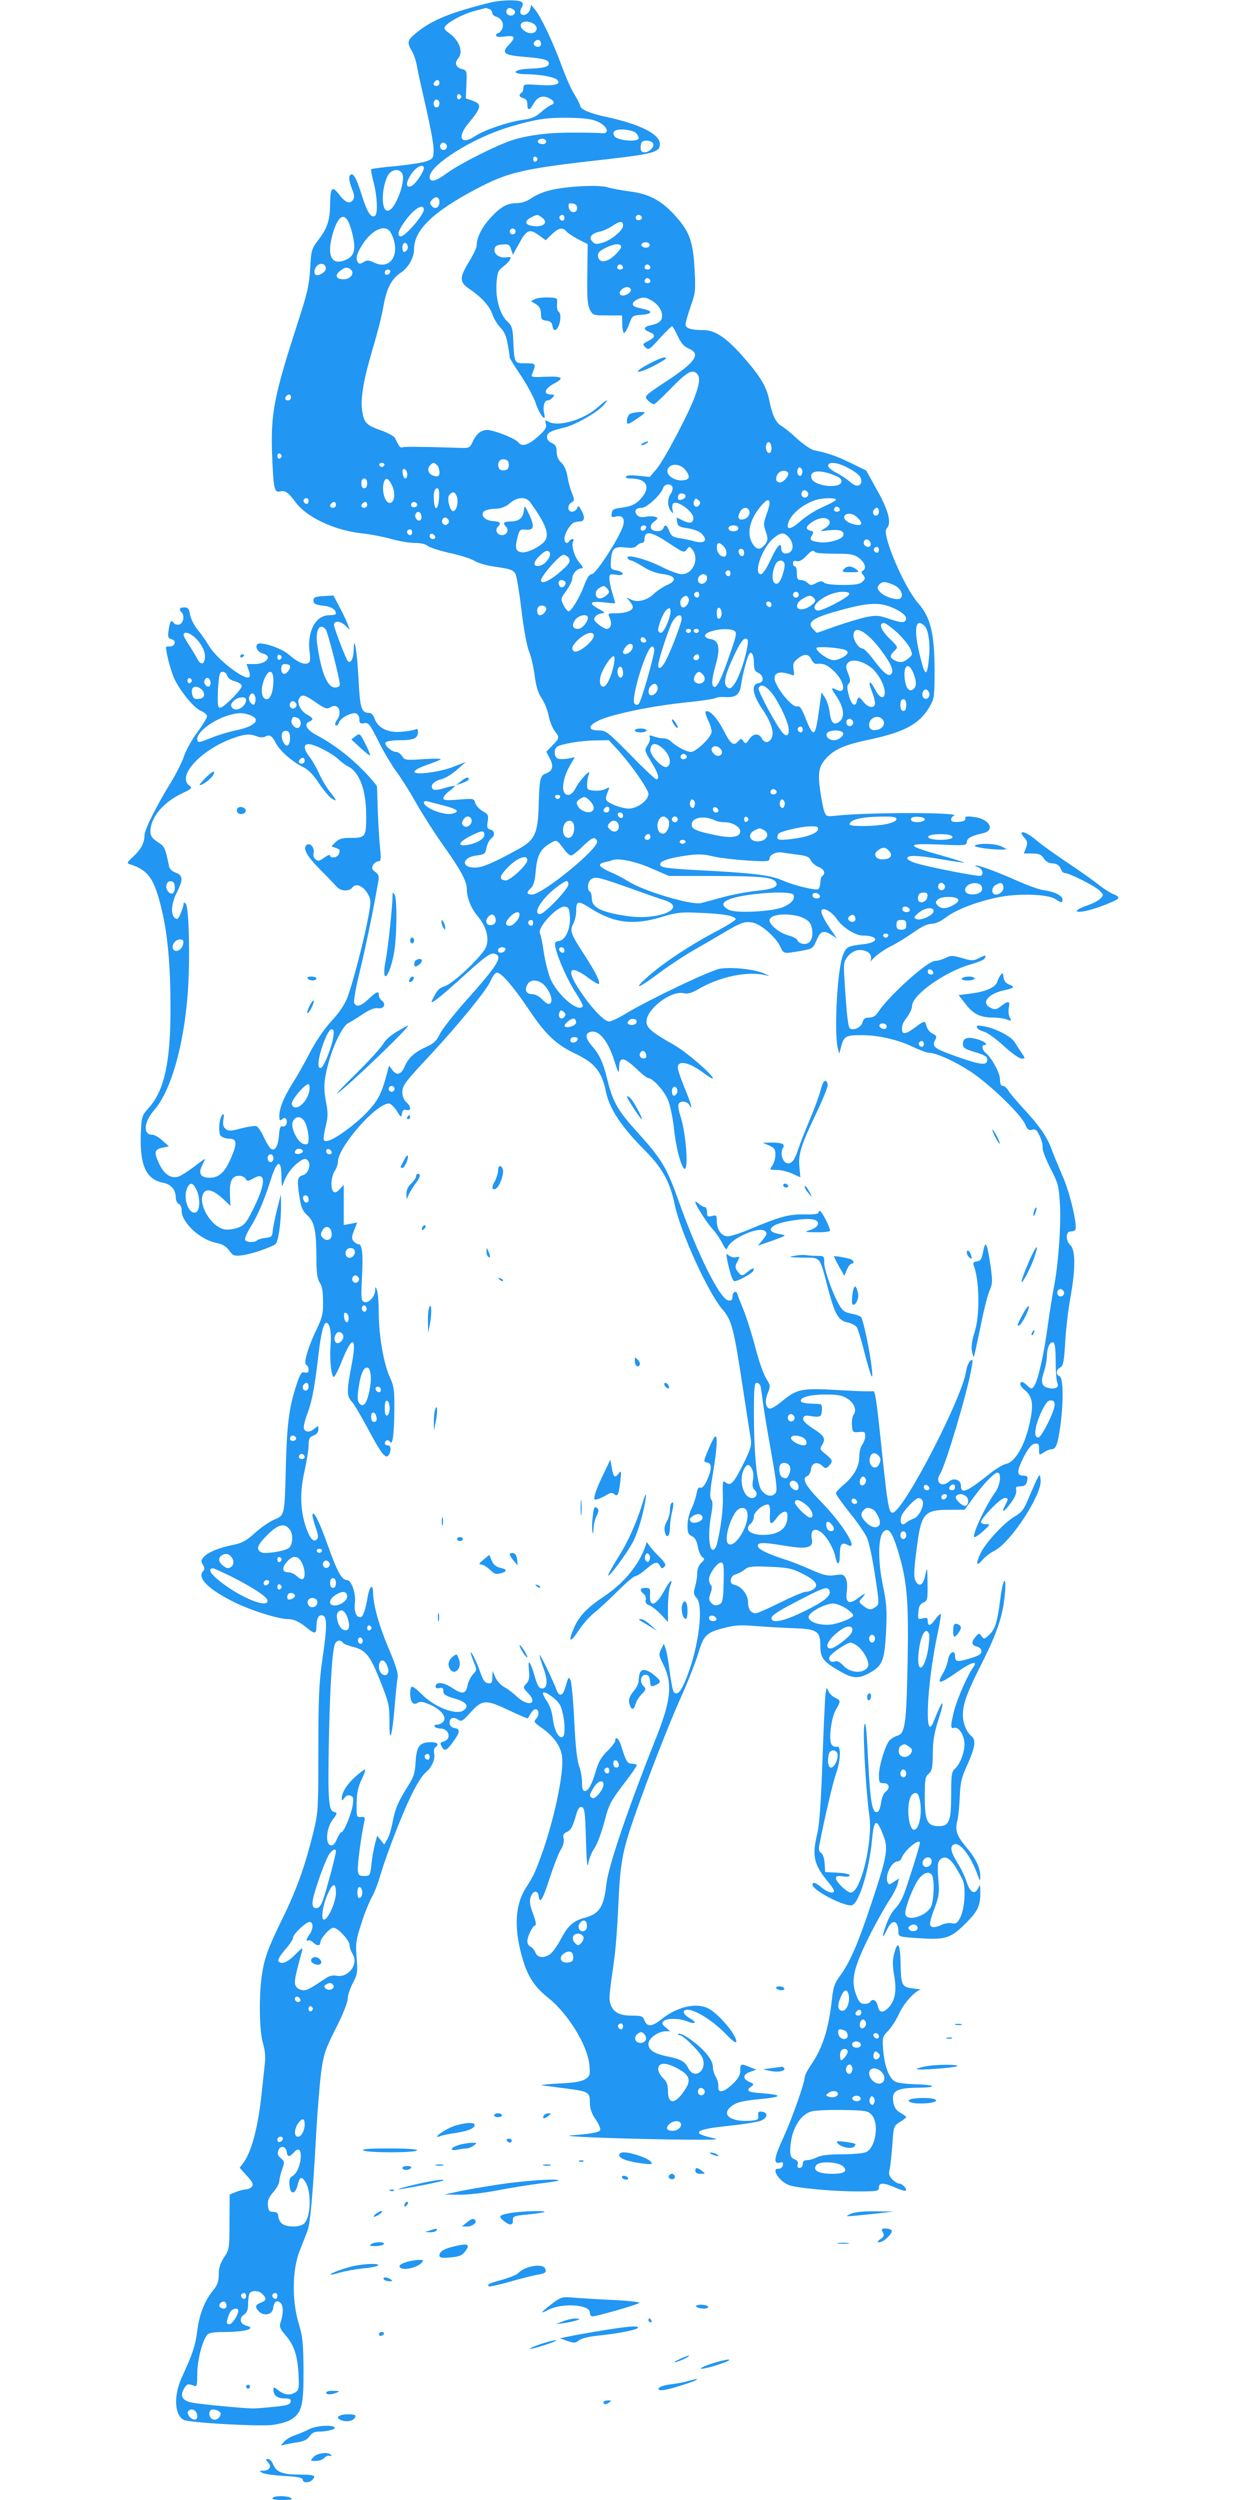 <?xml version="1.0" standalone="no"?>
<!DOCTYPE svg PUBLIC "-//W3C//DTD SVG 20010904//EN"
 "http://www.w3.org/TR/2001/REC-SVG-20010904/DTD/svg10.dtd">
<svg version="1.0" xmlns="http://www.w3.org/2000/svg"
 width="640pt" height="1280pt" viewBox="0 0 640 1280"
 preserveAspectRatio="xMidYMid meet">
<g transform="translate(0,1280) scale(0.1,-0.1)"
fill="#2196f3" stroke="none">
<path d="M2515 12788 c-206 -51 -303 -90 -382 -155 -48 -39 -51 -48 -24 -95
11 -18 22 -53 26 -78 4 -25 25 -119 46 -210 21 -91 39 -187 39 -213 0 -45 -2
-49 -32 -61 -18 -8 -89 -19 -158 -26 -69 -6 -127 -14 -129 -16 -3 -3 3 -33 12
-68 19 -72 22 -161 7 -171 -20 -13 -40 18 -66 101 -30 96 -48 127 -63 105 -6
-10 -3 -30 9 -62 15 -38 16 -50 7 -63 -17 -23 -40 -13 -73 31 -34 44 -43 32
-44 -57 -1 -79 -15 -121 -62 -181 -33 -44 -35 -51 -40 -145 -5 -85 -14 -125
-66 -284 -119 -368 -136 -456 -129 -665 7 -178 11 -199 42 -191 25 6 41 -5 78
-55 55 -76 196 -143 334 -159 48 -5 119 -19 158 -30 38 -11 92 -20 119 -20 30
0 56 -6 66 -15 9 -8 59 -24 111 -36 52 -11 110 -29 129 -41 19 -11 64 -24 100
-29 85 -12 98 -17 110 -39 5 -10 19 -92 30 -184 11 -95 28 -187 40 -215 11
-28 23 -83 28 -124 7 -52 17 -86 36 -113 14 -22 30 -61 35 -88 5 -26 18 -61
30 -77 27 -36 27 -37 -11 -76 l-31 -32 18 -34 c21 -40 15 -64 -19 -77 -31 -11
-34 -26 -38 -165 -4 -143 -20 -176 -103 -222 -121 -67 -183 -94 -219 -95 -77
-3 -73 53 5 62 40 5 44 8 50 40 4 18 14 39 23 46 22 16 20 41 -4 47 -16 4 -18
11 -13 41 5 32 3 37 -26 53 -17 10 -34 29 -38 42 -6 23 -8 23 -84 17 -66 -5
-79 -4 -79 8 0 8 14 24 31 36 16 12 29 24 27 26 -2 2 -26 -3 -53 -11 -30 -10
-52 -12 -58 -6 -17 17 1 40 41 51 22 5 59 28 83 50 l44 39 -61 -24 c-73 -29
-209 -46 -202 -25 2 8 32 23 65 34 34 12 65 24 69 28 4 4 -36 5 -89 1 -90 -6
-96 -5 -108 16 -8 11 -21 21 -30 21 -24 0 -63 35 -55 48 4 7 34 12 75 12 70 0
91 10 91 43 0 15 -4 17 -17 11 -10 -4 -43 -9 -73 -11 -66 -5 -115 21 -132 67
-6 19 -17 30 -28 30 -39 0 -47 23 -54 167 -7 142 -23 243 -25 158 -1 -47 -15
-75 -30 -60 -10 11 -71 169 -71 186 0 22 32 20 56 -2 l25 -24 -11 30 c-6 16
-25 56 -42 88 l-31 58 -51 -3 c-43 -3 -51 -6 -51 -23 0 -16 9 -21 48 -26 43
-4 66 -19 67 -41 0 -5 -16 -8 -35 -8 -69 0 -113 -83 -100 -187 5 -44 4 -54
-10 -59 -21 -8 -54 7 -98 46 -37 32 -144 67 -159 52 -14 -14 2 -42 28 -48 51
-13 19 -54 -42 -54 l-42 0 11 -30 c6 -16 8 -32 4 -36 -21 -22 -166 90 -207
159 -14 24 -40 61 -58 83 -18 21 -35 56 -39 77 -5 31 -10 37 -29 37 -26 0 -30
-10 -13 -27 16 -16 7 -57 -15 -61 -10 -2 -22 2 -27 9 -11 19 -20 7 -26 -39 -5
-34 -2 -40 16 -45 26 -6 18 -37 -10 -37 -10 0 -19 -1 -19 -3 0 -31 27 -132 45
-167 35 -69 99 -145 134 -160 17 -7 31 -19 31 -27 0 -9 -23 -46 -50 -83 -28
-37 -58 -92 -68 -122 -10 -30 -40 -90 -67 -134 -72 -116 -135 -242 -135 -269
0 -40 -18 -74 -57 -110 -34 -31 -35 -35 -18 -40 92 -29 123 -71 159 -216 34
-135 49 -295 49 -524 0 -274 -32 -420 -112 -508 -35 -39 -36 -42 -40 -131 -6
-163 27 -235 115 -252 39 -7 64 -36 64 -75 0 -15 7 -29 15 -33 9 -3 15 -18 15
-34 0 -63 97 -152 183 -167 26 -5 45 -17 60 -37 20 -28 26 -30 67 -25 43 5
139 37 169 56 16 10 30 108 30 201 l-1 55 -20 -80 c-11 -44 -21 -93 -22 -110
-2 -26 -7 -30 -37 -33 -19 -2 -38 -8 -43 -13 -13 -12 -53 -11 -61 2 -4 6 9 36
28 67 39 63 71 139 106 250 30 93 51 97 52 10 1 -57 2 -60 11 -33 15 42 44 81
79 106 27 19 33 20 45 7 19 -19 2 -68 -25 -75 -28 -7 -31 -23 -19 -104 9 -60
16 -77 40 -100 38 -34 47 -78 48 -212 0 -84 4 -113 17 -134 12 -17 17 -47 17
-97 1 -60 -4 -81 -30 -136 -46 -93 -72 -182 -56 -188 6 -2 12 -13 12 -24 0
-15 -5 -19 -20 -15 -16 4 -22 -5 -40 -57 -39 -118 -50 -198 -56 -406 -7 -276
-5 -267 -61 -291 -25 -11 -70 -42 -99 -69 -44 -39 -65 -51 -112 -60 -72 -15
-127 -37 -149 -62 -14 -16 -15 -22 -4 -40 9 -15 10 -23 2 -31 -35 -35 27 -96
164 -163 87 -42 222 -84 272 -84 28 0 57 -14 96 -46 37 -31 47 -30 47 5 0 39
9 61 25 61 31 0 32 -47 5 -230 -16 -112 -20 -190 -20 -455 0 -304 -1 -325 -24
-420 -42 -172 -85 -295 -156 -440 -79 -162 -97 -211 -110 -303 -15 -107 -12
-281 6 -342 11 -36 14 -72 10 -105 -3 -27 -10 -95 -16 -150 -18 -172 -51 -299
-92 -356 l-21 -28 37 -41 c30 -33 35 -44 25 -56 -6 -8 -21 -14 -33 -14 -11 -1
-34 -7 -51 -14 l-29 -12 -1 -140 c0 -136 -1 -142 -28 -182 -19 -30 -27 -54
-27 -87 0 -36 -6 -54 -30 -83 -43 -54 -69 -121 -80 -205 -9 -75 -23 -117 -79
-239 -43 -93 -38 -193 10 -218 26 -14 373 -34 451 -26 35 4 79 16 97 27 56 34
66 73 65 254 -1 138 -4 171 -25 240 -35 118 -33 272 5 370 15 39 34 86 41 106
14 37 27 187 45 514 6 105 17 237 24 294 13 94 20 115 75 225 37 72 61 134 61
152 0 17 12 53 26 80 24 45 26 55 20 130 -6 73 -4 90 24 175 16 52 41 113 54
136 14 24 34 78 46 120 12 43 51 152 87 242 63 159 111 250 147 280 27 23 45
64 39 93 -3 14 0 29 6 32 21 14 11 26 -22 26 -58 0 -74 -20 -79 -99 -3 -57 -9
-78 -37 -122 -53 -84 -68 -119 -81 -189 -7 -36 -19 -76 -28 -89 l-15 -25 -18
23 -18 22 -11 -42 c-6 -23 -15 -69 -18 -103 -7 -60 -8 -61 -37 -61 -26 0 -30
4 -33 28 -3 24 17 178 34 254 4 19 0 22 -18 20 -22 -2 -23 1 -22 71 1 55 8 85
26 122 14 28 21 50 16 50 -4 0 -26 -17 -49 -37 -42 -38 -69 -80 -69 -109 0
-16 1 -16 14 1 8 12 19 16 31 11 14 -5 16 -14 11 -48 -8 -49 -45 -138 -57
-138 -5 0 -15 -16 -24 -36 -10 -25 -20 -34 -32 -32 -29 6 -22 90 11 132 24 32
24 34 6 39 -28 7 -32 62 -26 373 6 279 17 454 31 487 8 19 30 23 40 7 3 -6 25
-15 49 -21 69 -17 90 -43 142 -174 45 -113 48 -125 48 -210 -1 -123 14 -77 27
80 5 66 12 132 15 147 4 19 -10 63 -46 148 -51 120 -79 224 -80 288 0 43 -17
32 -26 -16 -13 -76 -25 -112 -39 -112 -22 0 -33 29 -28 74 6 47 -18 116 -40
116 -27 0 -50 41 -98 176 -44 126 -79 193 -79 154 0 -8 8 -36 17 -63 13 -37
14 -50 5 -59 -17 -17 -36 5 -57 67 -28 85 -30 179 -6 282 11 50 21 109 21 132
0 35 4 43 25 51 16 6 25 17 25 31 0 21 -1 21 -18 6 -23 -21 -48 -22 -56 -2 -3
9 5 44 18 78 24 65 37 133 56 297 14 120 28 172 43 167 17 -5 25 -53 19 -123
-5 -68 5 -154 17 -154 5 0 24 37 42 83 55 137 78 124 48 -28 -24 -126 -24
-154 1 -180 11 -11 47 -72 81 -135 70 -132 94 -163 109 -140 15 23 12 50 -5
50 -17 0 -20 16 -6 25 5 3 13 0 18 -7 13 -21 21 37 22 163 1 104 -2 122 -24
170 -31 70 -55 207 -56 328 0 53 -4 105 -9 116 -8 19 -9 19 -9 -1 -1 -33 -34
-69 -56 -60 -16 6 -17 16 -12 120 7 123 2 176 -18 176 -7 0 -18 7 -25 15 -10
13 -10 23 3 56 l16 40 -35 -7 -34 -6 0 103 0 103 -21 -23 c-15 -16 -24 -20
-32 -12 -16 16 -12 77 7 106 9 13 16 34 16 46 0 76 195 299 261 299 9 0 27
-17 40 -37 22 -36 23 -36 27 -15 3 18 9 23 23 19 25 -7 25 18 -1 40 -12 11
-20 30 -20 50 0 36 12 51 149 198 139 150 282 325 302 371 10 24 25 44 33 44
23 0 82 -68 163 -188 85 -127 139 -179 233 -224 106 -50 141 -93 163 -200 18
-85 78 -176 191 -290 96 -96 135 -165 160 -283 28 -139 171 -453 244 -538 49
-56 59 -97 106 -407 20 -129 38 -249 41 -266 4 -24 -6 -53 -41 -123 -48 -96
-64 -112 -90 -90 -13 11 -15 4 -13 -67 2 -70 -8 -156 -30 -249 -4 -16 -13 -30
-21 -30 -21 0 -25 91 -9 177 9 51 9 71 0 81 -8 11 -6 42 9 132 22 131 26 205
9 188 -5 -5 -21 -37 -34 -69 -24 -57 -24 -59 -5 -62 26 -4 25 -34 0 -91 -13
-28 -25 -41 -34 -38 -10 4 -15 -5 -20 -31 -3 -20 -15 -55 -26 -77 -11 -22 -20
-59 -20 -85 0 -37 4 -47 22 -55 16 -7 25 -23 31 -55 5 -25 16 -49 24 -53 12
-8 11 -12 -6 -28 -13 -12 -21 -32 -21 -52 0 -18 -5 -49 -11 -70 -9 -33 -8 -42
8 -59 36 -40 11 -246 -49 -401 -29 -75 -49 -100 -68 -81 -5 5 -14 52 -21 104
-6 52 -16 106 -21 119 l-9 25 -14 -28 c-13 -25 -12 -32 9 -74 51 -101 43 -184
-35 -380 -140 -352 -244 -655 -254 -747 -13 -118 -36 -154 -111 -174 -58 -15
-86 -40 -123 -110 -17 -33 -42 -67 -54 -76 -32 -23 -66 -19 -76 9 -5 13 -17
26 -25 29 -9 4 -16 16 -16 27 0 25 25 77 40 82 7 2 3 24 -11 60 -16 43 -19 63
-12 85 12 34 37 37 41 5 6 -43 20 -21 56 91 20 61 45 127 57 146 13 22 18 42
15 58 -5 18 -1 26 18 34 18 8 28 27 41 71 12 45 20 58 33 56 15 -3 18 -24 22
-168 3 -108 7 -150 12 -122 3 24 18 60 32 80 14 20 36 80 50 133 23 88 31 105
95 189 39 51 71 96 71 101 0 5 -11 9 -24 9 -24 0 -31 11 -56 93 -11 36 -30 51
-30 24 0 -7 -18 -31 -40 -52 -29 -28 -46 -56 -57 -95 -21 -73 -40 -110 -58
-110 -11 0 -15 12 -15 44 0 24 -7 63 -16 87 -10 29 -18 107 -24 232 -5 103
-14 196 -19 205 -11 19 -9 20 -28 -42 -12 -40 -31 -44 -43 -9 -20 51 -83 183
-87 179 -2 -2 6 -29 17 -60 26 -67 24 -111 -4 -111 -15 0 -24 13 -36 55 -26
87 -38 103 -32 41 4 -40 1 -56 -13 -71 -18 -20 -18 -21 9 -49 53 -55 1 -72
-56 -19 -19 18 -48 41 -66 50 -17 9 -38 32 -46 50 l-14 33 -1 -33 c-1 -28 -4
-33 -23 -30 -15 2 -25 16 -38 53 -16 49 -49 117 -50 103 0 -4 7 -26 16 -48 16
-39 16 -42 -5 -63 -11 -13 -24 -38 -27 -56 -9 -45 -26 -48 -79 -13 -45 30 -85
33 -85 7 0 -8 8 -11 20 -8 15 4 20 0 20 -16 0 -16 11 -24 56 -37 61 -17 78
-39 48 -61 -37 -27 -150 16 -214 82 -24 24 -47 42 -52 39 -12 -8 -10 -68 3
-81 8 -8 16 -9 28 -1 13 8 29 5 63 -10 56 -24 87 -64 68 -87 -7 -8 -21 -15
-32 -15 -10 0 -16 -4 -13 -10 3 -5 17 -10 29 -10 47 0 60 -56 16 -67 -16 -4
-18 -9 -9 -24 14 -28 25 -24 59 23 36 49 38 66 8 70 -14 2 -24 11 -26 24 -4
27 20 37 44 19 16 -11 23 -7 61 35 62 69 79 70 197 14 53 -25 98 -44 99 -42
16 30 25 42 35 46 20 6 26 -27 8 -47 -15 -16 -13 -19 28 -48 62 -44 98 -95
104 -148 9 -80 -35 -295 -96 -475 -38 -108 -49 -134 -89 -195 -58 -90 -63
-216 -14 -375 26 -84 60 -135 128 -189 102 -81 203 -246 211 -346 4 -48 2 -55
-21 -70 -18 -12 -57 -19 -127 -22 -55 -3 -99 -7 -98 -9 2 -1 48 -7 102 -14
139 -17 146 -20 146 -73 0 -32 8 -56 29 -87 16 -24 27 -49 24 -56 -4 -12 -51
-20 -148 -27 -72 -5 204 -16 495 -21 241 -3 276 -2 228 8 -116 25 -87 45 87
62 75 8 149 20 163 27 33 15 35 41 4 45 -18 3 -22 -1 -20 -20 3 -20 -2 -23
-37 -26 -108 -8 -158 33 -95 78 23 16 54 24 127 31 131 12 138 23 21 32 -67 4
-81 13 -54 32 18 14 18 15 -8 26 -35 16 -33 38 5 51 l31 11 -32 13 c-46 20
-50 18 -50 -18 0 -23 -10 -41 -41 -70 -45 -43 -76 -47 -71 -9 1 13 -5 34 -13
47 -8 13 -15 36 -15 52 0 20 -13 44 -41 76 -42 47 -125 104 -136 92 -4 -3 -1
-6 6 -6 20 0 109 -89 119 -119 22 -64 -42 -110 -73 -52 -18 37 -37 47 -107 62
-69 14 -98 33 -98 64 0 29 50 65 89 65 l23 0 -23 19 c-20 16 -22 22 -11 33 16
16 81 15 122 -2 42 -17 50 -5 11 17 -35 20 -41 43 -11 43 40 0 126 -54 188
-116 42 -44 62 -59 62 -46 0 34 -90 141 -142 168 -62 33 -161 10 -242 -55 -47
-38 -73 -40 -86 -6 -9 23 -15 25 -68 25 -64 0 -96 20 -108 65 -6 26 -6 33 19
210 9 61 18 182 22 270 8 202 18 272 56 393 54 168 185 511 257 673 39 85 82
194 96 241 30 98 42 110 138 134 49 13 83 15 153 9 50 -4 134 -9 189 -11 129
-4 146 -14 146 -90 0 -63 15 -83 108 -135 62 -36 97 -35 160 5 52 33 62 64 69
211 5 100 2 138 -17 230 -26 126 -24 245 3 272 25 25 43 2 71 -86 50 -160 59
-257 53 -580 -6 -314 -13 -365 -50 -377 -12 -3 -30 -13 -40 -22 -22 -19 -57
-132 -57 -183 0 -35 3 -39 25 -39 29 0 34 -26 8 -45 -9 -7 -19 -32 -22 -55 -3
-24 -11 -45 -18 -47 -27 -9 -37 46 -48 262 -8 163 -13 210 -20 181 -8 -40 8
-335 26 -461 19 -134 -44 -395 -95 -395 -19 0 -76 55 -76 73 0 12 8 14 35 10
22 -3 35 -2 35 5 0 7 -26 12 -62 14 l-63 3 -3 45 c-2 27 -9 48 -18 53 -10 6
-13 18 -10 35 29 150 71 327 86 370 24 64 27 147 6 139 -8 -3 -20 1 -27 9 -18
21 -4 138 21 181 26 44 25 47 -5 61 -14 7 -29 22 -34 34 -8 21 -9 20 -14 -12
-3 -19 -10 -174 -16 -345 -7 -205 -16 -330 -26 -370 -29 -121 -19 -162 61
-258 13 -16 24 -33 24 -38 0 -17 -32 -9 -62 16 -31 26 -48 32 -48 15 0 -29
171 -117 204 -104 36 14 88 187 101 337 10 107 24 110 60 13 24 -62 15 -106
-65 -346 -69 -207 -108 -295 -156 -362 -31 -42 -38 -60 -45 -129 -17 -149 -48
-246 -105 -329 -19 -27 -34 -57 -34 -66 0 -28 -66 -215 -109 -308 -47 -102
-53 -137 -20 -129 17 5 20 2 17 -13 -2 -11 -11 -18 -21 -18 -43 4 5 -69 56
-85 48 -15 224 -31 348 -31 102 0 109 1 109 20 0 26 24 26 85 -1 25 -11 49
-18 52 -15 9 8 -17 36 -33 36 -8 0 -23 9 -35 21 -17 17 -20 28 -14 53 4 17 10
74 14 126 6 93 7 95 38 115 18 11 32 22 33 25 0 3 -13 13 -29 22 -22 12 -32
27 -37 54 -11 59 15 74 130 75 105 1 83 16 -26 18 -37 1 -78 6 -92 12 -33 15
-57 77 -64 162 -5 66 -4 69 26 100 17 18 42 57 56 88 23 52 82 117 109 121 7
0 -10 4 -38 7 -58 7 -62 16 -64 131 -2 96 -14 117 -31 54 -11 -37 -11 -61 -2
-118 14 -80 5 -128 -28 -164 -29 -31 -49 -28 -56 8 -6 29 -27 40 -39 20 -3 -6
-17 -10 -30 -10 -17 0 -27 9 -39 40 -33 82 -17 146 78 333 29 56 69 127 89
157 20 30 39 68 43 84 l7 28 -27 -17 c-23 -16 -26 -16 -32 -1 -14 35 22 106
53 106 7 0 16 8 20 18 14 39 93 104 93 76 0 -13 -62 -210 -81 -260 -11 -29
-31 -62 -45 -75 -13 -12 -33 -46 -44 -76 -25 -68 -26 -91 0 -36 27 61 60 54
60 -11 0 -22 4 -23 110 -30 134 -8 158 0 239 81 59 60 72 88 70 162 0 34 -1
34 -11 13 -18 -35 -41 -22 -59 33 -9 28 -30 72 -48 99 -34 55 -39 84 -15 93
30 11 84 -59 119 -156 13 -35 14 -35 14 -8 1 40 -22 91 -68 145 -52 62 -62 89
-50 138 6 22 11 77 13 124 3 74 8 98 40 167 39 88 44 124 20 144 -26 21 -44
66 -44 108 0 58 22 118 100 271 76 152 106 240 115 350 9 104 -10 80 -24 -30
-14 -114 -26 -152 -57 -181 -24 -22 -26 -23 -38 -7 -12 17 -14 17 -29 0 -25
-28 -24 -45 3 -52 16 -4 25 -13 25 -25 0 -14 -14 -23 -59 -36 -65 -20 -76 -18
-76 12 0 35 -29 21 -36 -18 -3 -21 -15 -52 -25 -69 -37 -61 -20 -59 76 8 70
49 105 58 77 20 -27 -36 -81 -160 -96 -218 -20 -77 -20 -98 -2 -91 20 8 46
-25 53 -67 7 -42 -17 -114 -47 -141 -18 -16 -20 -32 -20 -134 0 -136 -10 -161
-64 -161 -58 0 -71 26 -71 147 0 93 2 107 20 121 17 15 20 30 21 102 0 63 7
107 27 169 39 121 26 120 -22 -1 -50 -127 -36 192 20 450 11 52 18 96 16 98
-3 3 -15 -9 -27 -25 -25 -36 -40 -40 -40 -11 0 17 -4 19 -26 14 -24 -6 -25 -5
-22 32 2 29 9 42 26 49 21 9 22 15 21 100 -1 80 -2 85 -10 46 -10 -51 -28 -68
-46 -44 -16 21 -16 52 2 186 22 169 38 187 167 187 l77 0 42 58 c53 73 109
132 126 132 22 0 15 -64 -12 -101 -52 -73 -124 -229 -105 -229 6 0 27 15 47
33 33 31 34 34 13 33 -13 -1 -25 4 -27 10 -5 16 99 124 120 124 21 0 21 -3 1
-42 -20 -40 0 -27 36 23 17 24 26 47 23 59 -4 16 0 20 22 20 18 0 28 6 32 20
8 29 5 34 -19 35 -34 0 -32 25 4 96 24 46 40 65 56 67 19 3 22 -1 22 -28 0
-32 0 -32 25 -16 13 9 31 16 39 16 23 0 32 26 45 119 17 126 15 247 -4 255
-21 8 -19 33 4 45 15 9 19 28 25 133 4 67 16 169 27 227 26 144 26 242 -1 266
-25 23 -24 70 2 70 9 0 19 3 23 7 14 14 -26 191 -64 275 -21 49 -46 109 -55
134 -24 67 -63 124 -143 210 -39 42 -76 86 -82 98 -7 11 -18 21 -26 21 -10 0
-15 11 -15 33 0 33 -41 109 -73 136 -19 15 -23 41 -6 41 23 0 -4 20 -40 30
-48 13 -71 5 -71 -25 0 -20 9 -26 63 -42 49 -15 62 -23 62 -38 0 -32 -30 -29
-156 15 -120 43 -130 51 -109 89 7 14 4 20 -15 29 -14 6 -27 23 -31 37 -8 31
-10 31 -58 -5 -42 -32 -65 -38 -67 -17 -3 25 3 41 27 72 13 18 24 42 24 55 0
56 170 176 299 212 35 10 68 23 72 30 12 19 5 20 -29 2 -29 -14 -37 -14 -87 1
-49 14 -58 14 -84 0 -17 -8 -41 -15 -54 -15 -38 0 -237 -179 -291 -262 -13
-20 -27 -28 -46 -28 -21 0 -29 -6 -34 -25 -6 -24 -45 -43 -64 -31 -10 6 -18
80 -28 246 -6 86 -4 97 15 121 25 32 60 43 95 29 25 -9 34 -36 19 -56 -5 -5 6
5 23 23 17 17 56 44 85 58 30 15 82 47 116 71 40 29 72 44 92 44 20 0 47 12
74 33 53 40 157 80 268 103 103 21 254 16 292 -9 32 -21 37 -21 37 -2 0 19
-44 41 -96 47 -23 3 -83 25 -135 48 -101 45 -195 80 -213 79 -6 0 -1 -4 12 -9
22 -9 30 -34 14 -44 -10 -6 -277 46 -337 66 -22 7 -40 18 -40 23 0 18 49 17
171 -4 65 -11 120 -19 121 -17 1 1 -51 17 -117 36 -184 51 -187 63 -12 56 135
-6 142 -5 142 13 0 19 26 33 83 45 66 15 32 75 -47 83 -37 5 -46 3 -44 -8 2
-10 -9 -15 -34 -17 -28 -2 -38 1 -38 12 0 8 6 16 13 19 52 18 -427 19 -600 1
-50 -6 -53 -4 -62 20 -6 13 -15 63 -22 110 -13 96 -6 126 39 172 42 41 92 62
216 88 177 38 253 79 304 165 26 45 27 51 27 196 -1 185 -21 265 -85 338 -72
82 -187 354 -161 380 27 27 12 90 -47 195 l-57 103 -80 39 c-74 36 -116 50
-188 65 -15 3 -54 30 -86 59 -32 30 -68 59 -80 65 -28 16 -47 54 -62 130 -14
72 -47 126 -140 231 -83 93 -139 130 -198 130 -63 0 -91 9 -91 29 0 10 12 51
26 92 25 70 26 81 20 194 -8 143 -27 192 -103 275 -69 75 -132 108 -230 120
-43 6 -93 15 -112 21 -42 14 -210 6 -294 -15 -31 -7 -74 -25 -95 -40 -25 -17
-51 -26 -76 -26 -50 0 -85 -20 -139 -80 -42 -47 -67 -99 -67 -141 0 -8 -18
-46 -41 -83 -48 -80 -47 -102 8 -138 57 -38 101 -87 114 -127 6 -20 24 -50 40
-67 22 -22 32 -46 39 -90 6 -32 10 -62 10 -65 0 -4 26 -47 59 -95 32 -49 66
-112 75 -141 19 -58 55 -100 42 -50 -8 35 1 67 18 67 8 0 19 7 26 15 10 13 9
15 -8 15 -44 0 -34 31 18 58 52 27 38 37 -47 33 -71 -3 -76 -2 -68 15 21 53
20 54 -34 54 -58 0 -58 -1 -63 117 -3 62 -7 75 -29 96 -39 35 -62 116 -57 194
4 57 8 68 31 85 15 11 32 28 37 37 8 15 5 17 -14 14 -35 -7 -68 14 -64 40 2
17 11 23 39 25 33 3 38 0 46 -25 l9 -27 30 54 c40 74 54 80 101 47 l37 -27 31
30 c35 34 56 38 76 14 7 -8 34 -26 61 -40 l47 -24 -2 -153 c-2 -120 1 -158 13
-182 15 -29 17 -30 90 -30 l75 0 1 -45 c0 -25 5 -45 9 -45 5 0 17 20 26 45 16
44 18 45 63 48 51 3 61 18 19 28 -55 12 -63 16 -63 28 0 8 13 19 29 26 24 9
34 9 59 -4 37 -19 62 -52 62 -82 0 -27 -15 -40 -57 -49 -39 -8 -42 -22 -8 -35
33 -13 32 -26 -6 -46 -30 -15 -30 -17 -15 -32 16 -16 21 -13 74 46 31 34 60
62 63 62 3 0 16 -23 29 -51 18 -37 33 -54 57 -64 63 -27 35 -68 -112 -165
-118 -78 -119 -79 -96 -102 11 -10 24 -18 29 -18 5 0 43 36 85 79 81 84 109
100 132 81 20 -17 19 -46 -5 -114 -29 -84 -159 -331 -199 -378 l-34 -40 -58 6
c-36 4 -60 3 -64 -4 -4 -6 6 -10 24 -10 78 0 103 -39 60 -94 -27 -35 -55 -49
-109 -56 -37 -4 -46 -9 -48 -28 -3 -20 0 -22 20 -17 39 10 52 -15 33 -61 -31
-75 -136 -234 -155 -234 -12 0 -24 -17 -39 -57 -24 -64 -66 -133 -80 -133 -5
0 -17 14 -26 32 -15 31 -15 33 15 74 16 23 30 51 30 62 0 24 25 52 47 52 11 0
8 8 -11 30 -26 31 -43 90 -31 109 3 6 2 11 -4 11 -5 0 -13 -4 -16 -10 -11 -18
-25 -11 -25 13 0 22 24 65 44 79 6 4 21 8 34 8 26 0 29 22 7 60 -12 22 -14 23
-20 8 -4 -10 -16 -18 -26 -18 -24 0 -26 35 -2 48 15 9 15 13 1 49 -9 21 -19
60 -23 85 -5 30 -16 55 -31 69 -16 15 -24 34 -24 56 0 26 -6 36 -25 45 -30 13
-33 43 -6 57 10 6 40 15 67 21 55 12 167 75 203 114 35 38 18 32 -28 -9 -70
-63 -200 -102 -251 -75 -20 11 -21 10 -15 -10 5 -17 -2 -30 -36 -61 -52 -48
-87 -59 -105 -34 -13 17 -93 51 -145 62 -37 7 -66 -11 -87 -55 -17 -36 -18
-37 -72 -35 -180 6 -277 7 -288 3 -13 -5 -18 2 -40 48 -5 9 -38 27 -73 39 -74
26 -86 39 -95 102 -9 62 8 161 55 318 22 72 47 171 55 219 16 90 41 137 91
170 36 24 65 76 65 118 0 97 94 189 310 304 173 92 241 108 680 157 244 28
273 37 268 83 -6 48 -106 97 -272 133 -87 18 -136 40 -136 59 0 5 -13 30 -29
57 -17 26 -46 93 -66 148 -42 115 -105 249 -135 285 l-20 25 -6 -22 c-7 -25
-33 -38 -47 -24 -5 5 -4 18 3 31 10 18 9 24 -1 31 -18 11 -103 9 -154 -3z
m-11 -34 c9 -3 16 -12 16 -19 0 -8 9 -17 20 -20 29 -9 43 -40 30 -65 -6 -11
-15 -20 -20 -20 -6 0 -10 -5 -10 -11 0 -8 14 -10 45 -6 53 8 58 -4 18 -45 -37
-39 -21 -51 80 -59 98 -8 127 -15 127 -34 0 -17 -25 -24 -104 -27 -82 -4 -90
-28 -9 -28 71 -1 141 -14 156 -29 22 -22 -14 -32 -95 -26 -73 5 -78 4 -78 -14
0 -11 -4 -23 -10 -26 -16 -10 -12 -22 10 -28 14 -3 20 -14 20 -31 0 -33 13
-33 30 0 19 35 43 46 73 35 33 -13 42 -30 20 -38 -10 -3 -34 -21 -54 -38 -27
-24 -49 -33 -89 -38 -71 -9 -200 -52 -246 -83 -73 -50 -97 -9 -36 64 69 84 72
99 17 118 l-30 10 3 72 c3 69 2 72 -22 78 -31 7 -41 32 -21 54 29 32 8 92 -45
130 -25 18 -29 25 -19 37 21 25 92 62 149 77 30 8 56 15 57 15 1 1 8 -2 17 -5z
m125 -3 c16 -10 6 -31 -14 -31 -17 0 -28 17 -20 30 8 12 16 12 34 1z m106 -75
c23 -17 13 -46 -16 -46 -28 0 -59 27 -52 46 7 18 44 18 68 0z m35 -102 c0 -17
-26 -19 -36 -3 -7 12 15 31 28 23 4 -3 8 -12 8 -20z m-520 -199 c0 -8 -7 -15
-15 -15 -16 0 -20 12 -8 23 11 12 23 8 23 -8z m112 -70 c0 -5 -5 -11 -11 -13
-6 -2 -11 4 -11 13 0 9 5 15 11 13 6 -2 11 -8 11 -13z m-112 -35 c0 -11 -7
-20 -15 -20 -8 0 -15 9 -15 20 0 11 7 20 15 20 8 0 15 -9 15 -20z m815 -95
c47 -24 58 -62 15 -57 -14 2 -78 3 -142 3 -125 1 -230 -12 -313 -38 -80 -25
-270 -121 -336 -169 -59 -44 -89 -50 -89 -20 0 61 219 199 405 255 135 41 197
50 310 48 86 -2 119 -7 150 -22z m190 -55 c8 -7 15 -19 15 -27 0 -22 -109 -14
-124 10 -8 14 -8 20 4 28 18 12 86 5 105 -11z m-460 -39 c3 -5 1 -13 -5 -16
-15 -9 -43 3 -35 15 8 13 32 13 40 1z m549 -16 c7 -18 -19 -45 -45 -45 -13 0
-19 7 -19 23 0 13 3 27 7 30 12 13 51 7 57 -8z m-1058 -6 c10 -17 -13 -36 -27
-22 -12 12 -4 33 11 33 5 0 12 -5 16 -11z m466 -74 c0 -5 -5 -11 -11 -13 -6
-2 -11 4 -11 13 0 9 5 15 11 13 6 -2 11 -8 11 -13z m-582 -46 c0 -19 -41 -79
-61 -90 -32 -17 -34 14 -3 60 25 38 64 56 64 30z m-111 -27 c12 -23 -2 -88
-30 -143 -35 -70 -69 -62 -69 16 0 51 16 110 36 130 21 20 51 19 63 -3z m191
-146 c0 -29 -24 -41 -40 -20 -10 11 -10 17 0 29 19 23 40 18 40 -9z m705 -31
c0 -30 -39 -27 -43 3 -3 20 0 23 20 20 15 -2 23 -10 23 -23z m-785 -9 c0 -26
-95 -136 -117 -136 -25 0 -13 35 32 93 43 54 85 76 85 43z m605 -40 c32 -23
12 -48 -37 -44 -50 3 -58 25 -18 45 31 16 32 16 55 -1z m115 -1 c0 -8 -4 -15
-9 -15 -13 0 -22 16 -14 24 11 11 23 6 23 -9z m395 6 c7 -12 -12 -24 -25 -16
-11 7 -4 25 10 25 5 0 11 -4 15 -9z m-1483 -80 c22 -85 14 -120 -28 -140 -77
-35 -104 18 -69 137 32 107 71 109 97 3z m1388 33 c0 -23 -60 -73 -103 -86
-32 -10 -40 -9 -54 5 -21 21 -5 42 37 51 17 3 47 17 67 30 38 26 53 26 53 0z
m-1189 -36 c54 -101 3 -194 -84 -153 -30 14 -38 14 -56 3 -18 -11 -23 -11 -30
1 -12 19 -2 49 30 97 50 73 116 98 140 52z m639 7 c0 -8 -7 -15 -15 -15 -8 0
-15 7 -15 15 0 8 7 15 15 15 8 0 15 -7 15 -15z m-553 -89 c-4 -9 -11 -16 -17
-16 -11 0 -14 33 -3 44 11 10 26 -11 20 -28z m1238 25 c3 -5 1 -13 -5 -16 -15
-9 -43 3 -35 15 8 13 32 13 40 1z m-145 -15 c0 -8 -16 -28 -36 -46 -41 -36
-77 -37 -82 -3 -3 17 6 27 35 42 45 24 83 27 83 7z m-1513 -102 c4 -11 -1 -22
-12 -30 -26 -19 -45 -17 -45 4 0 37 45 57 57 26z m1523 -5 c0 -5 -7 -9 -15 -9
-15 0 -20 12 -9 23 8 8 24 -1 24 -14z m140 0 c0 -5 -7 -9 -15 -9 -15 0 -20 12
-9 23 8 8 24 -1 24 -14z m-1532 -11 c18 -18 -4 -48 -38 -48 -39 0 -48 19 -20
42 26 21 41 23 58 6z m200 -10 c-6 -18 -28 -21 -28 -4 0 9 7 16 16 16 9 0 14
-5 12 -12z m1332 -49 c0 -5 -7 -9 -15 -9 -15 0 -20 12 -9 23 8 8 24 -1 24 -14z
m-100 -44 c0 -18 -41 -37 -54 -24 -13 11 12 39 35 39 11 0 19 -7 19 -15z
m-1740 -550 c0 -8 -7 -15 -15 -15 -16 0 -20 12 -8 23 11 12 23 8 23 -8z m2460
-261 c0 -26 -17 -33 -26 -9 -8 20 3 48 16 40 5 -3 10 -17 10 -31z m-2508 -39
c0 -5 -5 -11 -11 -13 -6 -2 -11 4 -11 13 0 9 5 15 11 13 6 -2 11 -8 11 -13z
m1163 -45 c0 -18 -6 -26 -23 -28 -13 -2 -25 3 -28 12 -10 26 4 48 28 44 17 -2
23 -10 23 -28z m-637 -1 c-2 -6 -8 -10 -13 -10 -5 0 -11 4 -13 10 -2 6 4 11
13 11 9 0 15 -5 13 -11z m270 -1 c7 -7 12 -23 12 -36 0 -18 -5 -23 -21 -20
-31 4 -46 32 -30 52 16 19 23 20 39 4z m2095 -9 c55 -28 77 -48 77 -71 0 -30
-29 -33 -58 -5 -15 13 -46 34 -69 46 -24 12 -43 28 -43 36 0 22 43 19 93 -6z
m-823 -16 c23 -30 22 -46 -4 -51 -50 -10 -103 27 -86 59 16 29 64 25 90 -8z
m596 -19 c-5 -13 -10 -14 -18 -6 -6 6 -8 18 -4 28 5 13 10 14 18 6 6 -6 8 -18
4 -28z m-2021 -2 c0 -31 -19 -28 -23 4 -3 18 0 25 10 22 7 -3 13 -14 13 -26z
m1950 7 c8 -12 -23 -49 -41 -49 -20 0 -26 17 -14 40 11 21 44 27 55 9z m243
-15 c23 -9 32 -19 30 -31 -7 -38 -141 -22 -153 18 -13 41 43 47 123 13z
m-2398 -39 c0 -16 -6 -25 -15 -25 -9 0 -15 9 -15 25 0 16 6 25 15 25 9 0 15
-9 15 -25z m125 -6 c22 -42 16 -94 -10 -94 -23 0 -41 59 -31 100 8 33 22 31
41 -6z m1438 -13 c3 -8 -1 -22 -8 -33 -18 -23 -19 -64 -1 -88 13 -18 14 -18 9
7 -3 14 0 29 6 32 22 14 101 -45 101 -75 0 -27 -17 -32 -52 -15 -17 9 -32 16
-33 16 -1 0 0 -11 2 -24 4 -21 13 -25 55 -31 28 -4 59 -16 69 -26 36 -36 18
-55 -38 -40 -21 6 -55 13 -77 16 -31 5 -40 12 -49 36 -13 32 -22 37 -31 14 -7
-20 -55 -19 -63 1 -4 11 2 23 17 34 20 15 21 18 5 24 -10 3 -32 4 -49 0 -23
-4 -36 -1 -45 10 -17 20 -6 36 25 36 26 0 98 67 109 101 7 22 40 26 48 5z
m-1195 -56 c-4 -60 -22 -71 -26 -16 -4 43 2 66 18 66 7 0 10 -19 8 -50z m1888
29 c10 -17 -13 -36 -27 -22 -12 12 -4 33 11 33 5 0 12 -5 16 -11z m-1797 -21
c9 -26 0 -70 -16 -75 -18 -6 -37 65 -23 82 17 21 29 19 39 -7z m1171 1 c0 -12
-29 -24 -37 -16 -3 4 -3 13 0 21 6 16 37 11 37 -5z m-1930 -24 c0 -8 -4 -15
-9 -15 -13 0 -22 16 -14 24 11 11 23 6 23 -9z m1135 -7 c82 -114 100 -165 73
-200 -24 -28 -87 -59 -115 -56 -33 4 -38 21 -23 78 10 39 13 41 43 38 41 -4
45 16 16 79 -23 47 -23 48 -27 18 -4 -38 -26 -55 -69 -55 -34 0 -41 -8 -22
-27 17 -17 3 -43 -21 -43 -24 0 -38 26 -21 43 19 19 13 26 -25 29 -42 3 -66
30 -46 50 6 6 32 13 56 13 32 1 53 9 76 28 39 34 83 35 105 5z m864 -15 c-15
-18 -34 -1 -25 22 5 14 9 15 21 5 12 -10 13 -16 4 -27z m701 29 c0 -5 -29 -21
-65 -37 -36 -15 -88 -48 -115 -72 -50 -45 -76 -49 -64 -10 13 45 78 98 144
118 35 10 100 11 100 1z m-340 -19 c0 -10 -8 -37 -17 -61 -13 -36 -14 -50 -5
-76 16 -43 15 -56 -5 -78 -22 -25 -39 -23 -59 7 -33 51 -17 124 42 194 29 35
44 39 44 14z m-2220 -8 c0 -8 -7 -15 -15 -15 -16 0 -20 12 -8 23 11 12 23 8
23 -8z m160 0 c0 -8 -7 -15 -15 -15 -16 0 -20 12 -8 23 11 12 23 8 23 -8z
m255 6 c7 -12 -12 -24 -25 -16 -11 7 -4 25 10 25 5 0 11 -4 15 -9z m2165 -32
c0 -5 -7 -9 -15 -9 -15 0 -20 12 -9 23 8 8 24 -1 24 -14z m-464 -4 c8 -20 -13
-45 -37 -45 -21 0 -24 12 -9 41 13 23 38 25 46 4z m664 -5 c0 -11 -7 -20 -15
-20 -15 0 -21 21 -8 33 12 13 23 7 23 -13z m-2344 -15 c3 -8 3 -19 -1 -25 -10
-16 -35 7 -28 26 7 18 22 18 29 -1z m2234 -15 c30 -30 25 -44 -12 -36 -38 7
-63 29 -54 45 11 17 44 13 66 -9z m-2094 -11 c10 -17 -13 -36 -27 -22 -12 12
-4 33 11 33 5 0 12 -5 16 -11z m1952 -11 c2 -10 -8 -23 -25 -33 -28 -16 -28
-16 22 -10 55 6 81 -4 72 -28 -8 -21 -82 -40 -125 -33 -43 7 -49 12 -35 35 10
16 9 20 -8 24 -28 7 -23 25 14 47 37 24 80 23 85 -2z m-940 -30 c-6 -18 -28
-21 -28 -4 0 9 7 16 16 16 9 0 14 -5 12 -12z m472 -3 c0 -9 -9 -15 -25 -15
-16 0 -25 6 -25 15 0 9 9 15 25 15 16 0 25 -6 25 -15z m-1670 -20 c0 -8 -4
-15 -9 -15 -13 0 -22 16 -14 24 11 11 23 6 23 -9z m118 -23 c2 -7 -3 -12 -12
-12 -9 0 -16 7 -16 16 0 17 22 14 28 -4z m1197 -33 c73 -49 77 -50 91 -33 14
18 14 18 29 0 37 -48 3 -126 -55 -126 -16 0 -64 18 -107 40 -78 39 -184 66
-169 42 4 -7 12 -12 18 -12 6 0 33 -14 60 -31 30 -20 67 -34 100 -38 68 -8 78
-34 22 -57 -20 -9 -50 -29 -66 -44 -34 -34 -86 -47 -119 -29 -23 12 -24 11 -6
-8 9 -11 17 -25 17 -31 0 -18 -36 -32 -84 -32 -45 0 -45 0 -34 -24 13 -29 5
-56 -16 -56 -8 0 -27 11 -43 24 -24 20 -25 26 -14 40 7 9 23 16 35 16 16 1 13
5 -16 21 -57 30 -49 43 22 35 33 -4 60 -6 60 -4 0 2 -7 25 -15 52 -8 27 -15
60 -15 74 0 23 3 24 36 19 44 -7 42 15 -2 23 -27 5 -29 8 -26 50 4 62 16 73
73 67 35 -4 51 -2 59 9 7 8 19 14 26 14 8 0 14 8 14 18 0 47 33 42 125 -19z
m609 35 c26 -25 32 -65 12 -80 -23 -16 -46 -7 -46 17 0 38 -20 17 -54 -56 -22
-47 -41 -75 -50 -75 -41 0 6 135 63 183 37 31 53 33 75 11z m424 -37 c2 -10
-3 -17 -12 -17 -18 0 -29 16 -21 31 9 14 29 6 33 -14z m-754 -13 c19 -19 21
-54 3 -54 -20 0 -37 22 -37 47 0 27 12 29 34 7z m796 -19 c0 -8 -4 -15 -9 -15
-13 0 -22 16 -14 24 11 11 23 6 23 -9z m-690 -16 c0 -24 -23 -21 -28 4 -2 10
3 17 12 17 10 0 16 -9 16 -21z m-995 1 c9 -15 -20 -57 -46 -65 -38 -12 -44 11
-11 44 32 33 47 38 57 21z m1359 3 c4 -5 50 -8 101 -8 79 0 98 -3 122 -21 31
-24 41 -53 22 -65 -10 -6 -10 -11 1 -24 11 -14 11 -19 -4 -33 -13 -13 -35 -17
-101 -17 -52 0 -89 5 -96 12 -9 9 -18 9 -40 -2 -24 -13 -30 -13 -43 0 -8 8
-24 15 -35 15 -17 0 -21 6 -21 35 0 19 -4 35 -10 35 -5 0 -10 7 -10 16 0 11 6
15 19 11 13 -3 29 5 47 24 29 31 36 34 48 22z m-1264 -27 c16 -20 5 -35 -55
-85 -45 -37 -85 -53 -85 -33 0 23 96 132 116 132 6 0 17 -7 24 -14z m1105 -27
c10 -16 -16 -100 -33 -106 -30 -12 -36 49 -10 100 10 19 33 23 43 6z m-275
-54 c0 -8 -4 -15 -9 -15 -13 0 -22 16 -14 24 11 11 23 6 23 -9z m-120 -25 c0
-23 -26 -38 -41 -23 -14 14 0 43 22 43 12 0 19 -7 19 -20z m-726 -18 c8 -13
-11 -35 -23 -28 -16 10 -14 36 3 36 8 0 17 -4 20 -8z m1680 -16 c36 -15 55
-51 37 -69 -14 -14 -82 6 -106 33 -14 16 -15 22 -5 35 15 19 31 19 74 1z
m-1463 -22 c11 -14 10 -19 -9 -35 -13 -10 -30 -15 -37 -12 -21 7 -19 40 3 52
23 14 27 14 43 -5z m469 -29 c0 -8 -4 -15 -9 -15 -13 0 -22 16 -14 24 11 11
23 6 23 -9z m510 0 c0 -8 -7 -15 -15 -15 -8 0 -15 7 -15 15 0 8 7 15 15 15 8
0 15 -7 15 -15z m258 3 c-6 -19 -147 -91 -164 -84 -51 19 51 95 129 96 27 0
37 -4 35 -12z m-822 -23 c6 -16 -12 -45 -28 -45 -15 0 -21 30 -8 45 16 19 29
19 36 0z m643 1 c9 -11 6 -18 -15 -35 -44 -34 -92 -24 -66 15 9 13 43 33 58
34 6 0 17 -6 23 -14z m-219 -32 c0 -9 -5 -14 -12 -12 -18 6 -21 28 -4 28 9 0
16 -7 16 -16z m628 -19 c53 -25 73 -48 54 -67 -7 -7 -30 -3 -75 12 -58 20 -70
21 -123 10 -33 -7 -102 -28 -154 -46 -52 -19 -96 -34 -97 -34 -1 0 -9 7 -17
16 -40 39 -8 61 152 104 135 36 191 37 260 5z m-1783 5 c8 -13 -13 -40 -31
-40 -14 0 -19 31 -7 43 10 10 31 8 38 -3z m625 -73 c-12 -33 -28 -57 -36 -57
-8 0 -14 6 -14 14 0 23 22 80 38 99 28 31 34 2 12 -56z m275 43 c0 -13 -6 -25
-12 -27 -9 -3 -13 6 -13 27 0 21 4 30 13 28 6 -3 12 -15 12 -28z m-685 -23 c0
-22 -30 -57 -50 -57 -28 0 -34 18 -16 45 17 26 66 35 66 12z m480 -5 c0 -20
-50 -153 -80 -212 -20 -40 -40 -53 -40 -26 0 23 50 177 71 219 20 38 49 50 49
19z m1105 -72 c29 -28 59 -65 66 -82 12 -28 11 -32 -10 -49 -26 -22 -44 -24
-72 -9 -24 13 -24 25 1 48 19 18 19 19 -25 62 -45 44 -58 80 -29 80 8 0 39
-23 69 -50z m139 35 c20 -21 30 -94 22 -168 -10 -97 -20 -93 -47 20 -32 133
-22 194 25 148z m-3066 -18 c10 -12 72 -255 72 -283 0 -8 -10 -14 -25 -14 -39
0 -71 79 -91 222 -10 73 13 112 44 75z m1870 -8 c-2 -6 -8 -10 -13 -10 -5 0
-11 4 -13 10 -2 6 4 11 13 11 9 0 15 -5 13 -11z m40 0 c-2 -6 -8 -10 -13 -10
-5 0 -11 4 -13 10 -2 6 4 11 13 11 9 0 15 -5 13 -11z m182 1 c13 -8 11 -22
-17 -102 -46 -136 -71 -190 -86 -185 -16 5 -14 38 9 119 23 82 14 121 -29 126
-15 2 -27 10 -27 17 0 26 117 46 150 25z m748 -95 c56 -75 71 -110 54 -127
-14 -14 -40 8 -94 80 -21 28 -45 52 -53 52 -18 0 -45 39 -45 66 0 58 66 24
138 -71z m-3499 50 c32 -37 45 -71 39 -101 -5 -28 -23 -27 -38 3 -8 16 -27 47
-42 70 -15 23 -28 46 -28 52 0 23 39 9 69 -24z m2031 20 c0 -28 -80 -92 -100
-80 -19 11 -10 33 25 64 38 33 75 41 75 16z m268 -23 c2 -7 -3 -12 -12 -12 -9
0 -16 7 -16 16 0 17 22 14 28 -4z m518 -34 c-10 -65 -45 -164 -68 -193 -16
-21 -23 -24 -35 -13 -21 17 -12 61 36 163 27 57 45 85 57 85 14 0 16 -7 10
-42z m-592 -16 c-13 -21 -44 -28 -44 -11 0 7 8 21 17 31 21 24 44 7 27 -20z
m116 1 c0 -31 -67 -264 -79 -276 -8 -8 -14 -8 -22 0 -22 22 62 293 90 293 6 0
11 -8 11 -17z m973 1 c9 -3 17 -9 17 -14 0 -16 -44 -40 -71 -40 -28 0 -89 43
-89 62 0 9 100 4 143 -8z m-463 -67 c0 -34 4 -44 23 -52 12 -6 22 -19 22 -30
0 -13 -8 -21 -22 -23 -38 -5 -30 -58 17 -128 48 -70 66 -125 50 -154 -14 -26
-36 -26 -50 0 -15 28 -44 25 -65 -6 -15 -23 -18 -24 -29 -9 -11 15 -13 15 -25
1 -24 -29 -40 -17 -76 54 -33 65 -77 111 -92 96 -4 -3 3 -25 14 -47 11 -22 18
-49 16 -60 -8 -31 -81 -99 -105 -99 -23 0 -79 30 -105 56 -8 8 -25 14 -38 14
-13 0 -35 4 -49 10 -20 7 -24 6 -19 -6 3 -8 -2 -26 -12 -40 -16 -25 -16 -27
19 -84 36 -58 45 -90 26 -90 -5 0 -65 56 -132 125 -113 115 -126 125 -160 125
-76 0 -51 39 45 69 102 31 263 61 403 75 72 7 137 17 145 21 7 5 30 8 51 6 57
-3 76 12 83 67 7 49 30 135 40 152 12 20 25 -2 25 -43z m-2418 28 c0 -5 -5
-11 -11 -13 -6 -2 -11 4 -11 13 0 9 5 15 11 13 6 -2 11 -8 11 -13z m2138 0 c0
-8 -7 -15 -15 -15 -16 0 -20 12 -8 23 11 12 23 8 23 -8z m575 -13 c5 -12 17
-22 25 -21 35 3 51 -3 83 -31 61 -53 75 -131 18 -101 -26 14 -27 7 -3 -27 46
-67 51 -121 12 -142 -24 -13 -36 3 -43 58 -3 23 -13 55 -23 70 l-18 27 -12
-87 c-19 -143 -28 -150 -68 -49 -22 55 -30 68 -45 64 -19 -5 -76 55 -105 112
-29 55 5 77 76 50 15 -6 16 -2 11 28 -4 29 -1 37 23 56 33 26 55 24 69 -7z
m-1011 -19 c-10 -56 -34 -111 -50 -117 -19 -7 -28 17 -19 52 8 34 52 102 66
102 6 0 7 -14 3 -37z m1312 -18 c39 -29 74 -92 74 -130 0 -39 -27 -31 -50 16
-27 51 -38 44 -16 -11 9 -22 16 -49 16 -60 0 -29 -34 -25 -58 5 -24 30 -28 31
-35 4 -9 -33 -29 -17 -42 34 -9 37 -9 49 1 57 9 9 9 19 -3 50 -13 33 -14 42
-2 56 18 22 71 12 115 -21z m-2973 9 c10 -10 -12 -44 -28 -44 -9 0 -15 10 -15
25 0 18 5 25 18 25 10 0 22 -3 25 -6z m1707 -40 c0 -26 -17 -33 -26 -9 -8 20
3 48 16 40 5 -3 10 -17 10 -31z m1486 1 c17 -43 18 -69 1 -83 -20 -17 -38 2
-44 46 -10 74 17 98 43 37z m-3513 -14 c3 -12 18 -23 38 -29 19 -4 35 -15 37
-23 1 -9 -23 -39 -54 -69 -44 -42 -58 -50 -65 -39 -9 13 -2 154 8 172 8 14 31
7 36 -12z m237 -25 c0 -54 -15 -96 -34 -96 -28 0 -34 52 -12 105 22 51 46 46
46 -9z m2200 29 c17 -20 5 -45 -20 -45 -11 0 -23 7 -26 15 -6 15 11 45 26 45
4 0 13 -7 20 -15z m-2618 -30 c0 -5 -5 -11 -11 -13 -6 -2 -11 4 -11 13 0 9 5
15 11 13 6 -2 11 -8 11 -13z m94 0 c3 -8 3 -19 -1 -25 -10 -16 -35 7 -28 26 7
18 22 18 29 -1z m2290 -30 c7 -18 -12 -45 -32 -45 -17 0 -18 32 -2 48 16 16
27 15 34 -3z m-2321 -41 c0 -13 -8 -20 -27 -22 -22 -3 -29 2 -34 23 -4 18 -2
30 7 36 19 11 54 -13 54 -37z m2897 19 c33 -34 88 -143 95 -188 6 -38 -8 -52
-30 -27 -31 35 -128 215 -123 228 8 22 30 17 58 -13z m815 -9 c8 -21 -13 -42
-28 -27 -13 13 -5 43 11 43 6 0 13 -7 17 -16z m-3451 -19 c4 -8 3 -23 0 -32
-6 -15 -8 -15 -22 -2 -8 9 -12 23 -8 32 8 21 23 22 30 2z m312 -32 c47 -32 56
-35 74 -24 39 24 63 -23 33 -66 -9 -12 -11 -24 -6 -27 5 -4 13 3 16 14 8 25
66 55 89 47 9 -4 16 -17 16 -30 0 -20 4 -23 24 -20 23 5 29 -4 74 -93 27 -55
69 -124 91 -154 23 -30 69 -103 102 -162 33 -58 96 -157 141 -220 87 -122 117
-179 118 -218 0 -47 21 -99 55 -140 44 -52 60 -109 45 -155 -14 -43 -165 -188
-212 -204 -31 -10 -40 -20 -66 -73 -13 -26 30 6 141 106 134 122 160 141 183
132 39 -15 12 -58 -155 -245 -60 -68 -119 -143 -130 -167 -16 -34 -31 -47 -68
-64 -59 -26 -91 -55 -110 -98 -18 -44 -41 -51 -63 -22 l-18 24 -12 -45 c-27
-100 -44 -133 -101 -194 -60 -63 -167 -141 -204 -147 -23 -3 -23 8 -5 86 9 36
9 63 1 104 -15 76 -14 115 8 199 25 98 74 198 103 214 12 6 47 27 76 47 35 23
60 33 77 30 29 -6 44 21 21 38 -9 6 -16 19 -16 28 0 24 -12 20 -53 -19 -40
-38 -64 -44 -74 -19 -3 9 10 85 31 168 30 125 65 294 94 459 3 21 -1 32 -17
43 -17 12 -19 19 -11 35 6 10 18 19 27 19 14 0 15 10 8 78 -4 42 -9 127 -11
187 -2 61 -3 114 -4 118 0 5 -30 41 -67 79 -72 74 -154 137 -240 183 -54 28
-70 59 -38 71 22 9 19 19 -11 34 -34 19 -55 60 -43 83 14 24 27 22 87 -20z
m-358 14 c0 -35 -51 -65 -71 -41 -9 11 -8 18 6 34 20 22 65 27 65 7z m3380
-27 c0 -20 -5 -30 -15 -30 -10 0 -15 10 -15 30 0 20 5 30 15 30 10 0 15 -10
15 -30z m-3124 9 c10 -17 -13 -36 -27 -22 -12 12 -4 33 11 33 5 0 12 -5 16
-11z m-237 -60 c62 -22 27 -59 -74 -79 -33 -7 -87 -23 -119 -36 -71 -29 -76
-29 -76 -6 0 34 79 94 152 117 54 17 77 18 117 4z m245 -15 c18 -7 21 -39 5
-50 -16 -9 -43 21 -36 40 7 18 9 18 31 10z m2995 -8 c16 -19 3 -45 -25 -52
-28 -7 -44 2 -44 25 0 36 46 55 69 27z m-153 -7 c10 -17 -13 -36 -27 -22 -12
12 -4 33 11 33 5 0 12 -5 16 -11z m-256 -44 c0 -8 -4 -15 -9 -15 -13 0 -22 16
-14 24 11 11 23 6 23 -9z m-2625 -44 c0 -42 -21 -52 -36 -17 -14 31 -5 59 18
54 13 -2 18 -13 18 -37z m2831 27 c8 -13 -22 -38 -45 -38 -26 0 -44 17 -38 34
7 19 72 22 83 4z m-3001 -18 c16 -6 33 -7 44 -1 22 12 34 4 54 -35 20 -39 86
-96 138 -121 27 -13 52 -38 81 -82 24 -36 53 -71 66 -79 30 -19 28 -12 -9 34
-17 22 -42 63 -54 91 -13 29 -35 68 -49 86 -32 42 -34 67 -5 67 29 0 118 -46
151 -77 15 -14 37 -31 50 -37 59 -29 93 -122 93 -254 0 -107 -3 -112 -82 -112
-41 0 -58 -5 -75 -22 l-21 -21 21 -8 c24 -9 25 -10 16 -33 -7 -18 -44 -22 -44
-6 0 6 -13 1 -30 -11 -24 -18 -32 -20 -44 -9 -10 7 -14 21 -10 34 6 27 -21 55
-37 39 -19 -19 2 -56 70 -125 36 -36 74 -76 84 -87 21 -25 65 -27 82 -4 18 24
58 5 80 -37 15 -28 15 -38 0 -118 -21 -115 -78 -332 -105 -406 -15 -39 -42
-80 -84 -125 -37 -41 -81 -105 -110 -162 -27 -52 -67 -123 -89 -157 -45 -72
-66 -124 -67 -166 0 -23 3 -26 14 -17 10 9 16 9 21 1 10 -17 -3 -43 -19 -37
-10 4 -15 -8 -18 -50 -5 -55 -22 -80 -43 -63 -6 5 -22 32 -35 59 -12 28 -29
52 -37 55 -7 3 -42 -2 -77 -11 -55 -15 -66 -15 -81 -3 -12 10 -15 23 -11 49 4
24 2 31 -5 24 -17 -17 -23 -91 -9 -108 7 -8 26 -15 42 -15 41 0 44 -21 12 -96
-31 -74 -62 -104 -109 -104 -47 0 -61 21 -41 61 9 18 16 34 16 36 0 1 -26 -17
-57 -41 -32 -24 -68 -47 -79 -50 -39 -12 -73 11 -99 65 -28 61 -25 74 18 83
l32 7 -33 29 c-18 17 -41 30 -52 30 -49 0 -44 64 9 126 85 96 151 325 172 594
13 174 7 446 -10 463 -8 8 -11 8 -11 -1 0 -7 -7 -29 -15 -49 -13 -30 -17 -33
-30 -23 -22 19 -18 74 10 130 34 66 32 88 -5 102 -18 6 -32 19 -34 31 -21 99
-22 102 -59 126 -28 19 -37 31 -37 53 0 71 63 148 160 195 55 26 56 28 37 43
-60 49 64 182 225 240 61 22 86 24 123 10z m1843 -64 c72 -78 162 -207 162
-231 0 -33 -57 -75 -101 -75 -19 0 -54 9 -78 20 -44 20 -46 25 -26 74 7 16 6
17 -14 7 -12 -7 -39 -11 -59 -9 -34 3 -37 5 -36 33 0 17 4 39 9 50 14 35 -44
-25 -66 -67 -13 -25 -26 -38 -39 -38 -41 0 -34 81 13 159 l20 34 -35 -7 c-19
-3 -43 -4 -52 0 -19 7 -22 49 -3 61 24 15 123 31 193 32 l71 1 41 -44z m243
-5 c32 -33 39 -78 12 -88 -20 -8 -83 57 -83 85 0 42 31 43 71 3z m289 4 c13
-16 6 -35 -14 -35 -18 0 -39 27 -31 40 9 14 31 12 45 -5z m-175 -34 c7 -12
-12 -24 -25 -16 -11 7 -4 25 10 25 5 0 11 -4 15 -9z m-1955 -26 c0 -8 -7 -15
-15 -15 -16 0 -20 12 -8 23 11 12 23 8 23 -8z m2415 -154 c7 -12 -12 -24 -25
-16 -11 7 -4 25 10 25 5 0 11 -4 15 -9z m-1107 -32 c-2 -6 -8 -10 -13 -10 -5
0 -11 4 -13 10 -2 6 4 11 13 11 9 0 15 -5 13 -11z m152 -19 c22 -22 26 -45 9
-55 -18 -11 -58 4 -70 27 -10 18 -8 24 7 35 24 17 30 17 54 -7z m536 -26 c-5
-13 -10 -14 -18 -6 -6 6 -8 18 -4 28 5 13 10 14 18 6 6 -6 8 -18 4 -28z m460
0 c-5 -13 -10 -14 -18 -6 -6 6 -8 18 -4 28 5 13 10 14 18 6 6 -6 8 -18 4 -28z
m-1738 0 c65 -17 78 -30 38 -40 -43 -11 -146 30 -146 58 0 6 9 8 23 4 12 -3
50 -13 85 -22z m842 -19 c0 -8 -7 -15 -15 -15 -16 0 -20 12 -8 23 11 12 23 8
23 -8z m558 -3 c2 -7 -3 -12 -12 -12 -9 0 -16 7 -16 16 0 17 22 14 28 -4z
m-488 -28 c0 -9 -5 -14 -12 -12 -18 6 -21 28 -4 28 9 0 16 -7 16 -16z m-776
-19 c8 -22 -23 -49 -40 -34 -10 8 -11 16 -3 30 12 23 35 25 43 4z m1006 0 c15
-18 0 -69 -23 -73 -23 -5 -39 31 -27 62 11 29 31 34 50 11z m50 0 c0 -8 -7
-15 -15 -15 -8 0 -15 7 -15 15 0 8 7 15 15 15 8 0 15 -7 15 -15z m192 -6 c9
-5 32 -9 50 -9 38 0 78 -24 78 -46 0 -30 -43 -37 -121 -21 -109 22 -131 33
-127 59 5 35 67 43 120 17z m170 6 c0 -5 -5 -11 -11 -13 -6 -2 -11 4 -11 13 0
9 5 15 11 13 6 -2 11 -8 11 -13z m758 1 c0 -9 -19 -18 -50 -25 -63 -13 -190
-14 -190 -2 0 24 59 39 163 40 60 1 77 -2 77 -13z m145 -1 c0 -12 -40 -19 -61
-11 -9 3 -12 11 -9 16 8 14 70 9 70 -5z m-1797 -28 c7 -34 -7 -67 -28 -67 -25
0 -36 40 -20 70 13 25 43 23 48 -3z m230 -5 c4 -28 -24 -40 -45 -19 -14 13
-14 19 -3 32 18 22 44 15 48 -13z m1020 -19 c-4 -21 -66 -42 -145 -50 -53 -5
-63 -3 -63 10 0 9 4 18 9 21 21 13 119 35 159 35 35 1 43 -2 40 -16z m-277 -3
c41 -23 3 -68 -47 -56 -31 8 -32 39 -1 54 28 14 25 14 48 2z m-1431 -25 c0
-19 -37 -42 -81 -50 -60 -11 -55 11 8 44 59 30 73 31 73 6z m850 -10 c0 -8 -7
-15 -15 -15 -16 0 -20 12 -8 23 11 12 23 8 23 -8z m1534 9 c30 -12 5 -24 -49
-24 -51 0 -79 13 -53 23 19 8 84 8 102 1z m-1807 -31 c13 -34 -279 -273 -333
-273 -29 0 -30 11 -5 34 13 12 20 37 24 88 7 79 24 111 75 141 33 19 31 20 73
-35 11 -16 26 -28 33 -28 7 0 33 20 58 45 50 49 65 54 75 28z m453 -3 c0 -5
-7 -10 -15 -10 -8 0 -15 5 -15 10 0 6 7 10 15 10 8 0 15 -4 15 -10z m1043 -48
c21 -23 5 -42 -35 -42 -36 0 -49 27 -23 46 25 19 39 18 58 -4z m-469 -18 c47
-6 60 -11 68 -30 6 -13 24 -27 39 -33 29 -10 38 -34 19 -46 -5 -3 -10 -19 -10
-35 0 -15 -6 -30 -12 -33 -18 -6 -123 20 -176 43 -63 28 -139 38 -367 51 -238
12 -265 16 -265 34 0 17 45 32 137 45 57 8 86 7 135 -5 35 -8 114 -17 176 -21
101 -6 112 -5 112 10 0 20 36 37 65 31 12 -2 47 -7 79 -11z m-1384 -28 c0 -24
-90 -107 -113 -104 -35 5 -30 24 18 72 47 46 95 62 95 32z m635 -42 l90 -39
245 0 c234 -1 287 -7 303 -32 14 -23 -16 -36 -99 -44 -49 -5 -127 -20 -174
-33 -47 -13 -97 -26 -111 -30 -51 -11 -293 61 -373 112 -22 14 -64 36 -93 48
-59 26 -66 41 -25 50 15 3 32 7 37 10 31 12 119 -6 200 -42z m-105 -103 c74
-27 151 -54 172 -60 121 -39 -27 -104 -186 -82 -137 20 -186 44 -186 91 0 16
-4 32 -10 35 -16 10 -11 53 8 64 22 14 38 10 202 -48z m-2335 4 c0 -33 -21
-41 -38 -14 -14 22 -1 51 20 47 13 -2 18 -13 18 -33z m2015 16 c0 -23 -123
-151 -145 -151 -40 0 7 78 83 136 52 39 62 42 62 15z m1926 -2 c10 -17 -13
-36 -27 -22 -12 12 -4 33 11 33 5 0 12 -5 16 -11z m182 2 c8 -5 12 -17 10 -27
-5 -26 -75 -33 -85 -8 -11 30 43 56 75 35z m118 -6 c8 -20 -13 -45 -37 -45
-24 0 -25 35 -1 49 24 14 32 13 38 -4z m-1073 -47 c8 -23 -12 -45 -55 -63 -57
-23 -243 -32 -277 -13 -37 20 -37 37 2 53 74 31 321 48 330 23z m135 -5 c2 -8
-5 -13 -17 -13 -12 0 -21 6 -21 16 0 18 31 15 38 -3z m550 -5 c-4 -30 -48 -39
-48 -10 0 24 8 32 32 32 14 0 19 -6 16 -22z m159 -15 c5 -14 -47 -43 -75 -43
-11 0 -26 7 -33 16 -11 14 -10 18 6 31 23 16 97 14 102 -4z m-1881 -45 c118
-75 218 -87 365 -42 76 23 95 25 199 20 118 -5 171 -15 177 -32 1 -5 -48 -36
-110 -68 -126 -67 -256 -153 -334 -221 -85 -75 -61 -71 45 8 53 40 135 94 182
121 47 27 118 68 158 92 88 52 105 58 147 50 41 -8 117 -74 139 -121 19 -40
17 -39 104 -24 62 11 64 12 83 55 20 48 35 53 77 27 l27 -18 -17 25 c-51 72
-70 112 -60 122 12 12 54 -13 77 -48 26 -40 94 -84 131 -84 83 0 88 -35 7 -44
-84 -10 -90 -13 -107 -56 -29 -72 -46 -390 -27 -475 l8 -30 11 41 c14 49 24
54 105 54 85 0 187 -24 261 -60 35 -16 70 -30 80 -30 37 0 130 -41 213 -95 98
-64 261 -221 282 -272 11 -27 18 -32 35 -27 19 4 25 -2 40 -34 10 -21 16 -48
14 -59 -1 -11 16 -58 40 -104 40 -78 43 -91 49 -184 6 -110 -8 -309 -31 -425
-8 -41 -22 -129 -31 -195 -19 -144 -51 -286 -70 -311 -13 -18 -14 -18 -38 4
-18 17 -27 20 -32 12 -5 -7 3 -21 18 -34 39 -31 48 -65 36 -136 -21 -129 -75
-233 -127 -245 -16 -3 -56 -27 -88 -53 -114 -91 -144 -104 -144 -58 0 29 -37
42 -60 21 -38 -34 -75 -4 -47 38 28 43 142 425 162 547 7 39 6 43 -7 32 -9 -7
-19 -31 -22 -55 -23 -143 -324 -722 -376 -722 -19 0 -25 33 -55 317 -30 287
-34 311 -49 305 -6 -2 -78 0 -161 5 -200 12 -221 8 -297 -53 -47 -38 -64 -46
-75 -38 -16 14 -16 45 1 84 11 27 10 34 -10 65 -13 19 -38 89 -55 155 -17 66
-44 152 -59 190 -16 39 -31 78 -34 88 -7 23 -26 13 -26 -14 0 -15 -6 -20 -21
-17 -43 6 -159 240 -255 511 -60 169 -86 212 -207 346 -102 112 -129 158 -156
268 -23 94 -41 134 -83 181 -34 40 -33 66 3 70 39 5 83 -52 113 -145 22 -69
25 -74 26 -40 0 58 22 57 85 -2 29 -28 58 -51 64 -51 23 0 80 -63 100 -109 12
-28 25 -91 31 -143 9 -89 30 -178 49 -207 29 -44 16 174 -16 267 -8 24 -12 50
-9 58 8 20 43 17 55 -3 21 -37 10 6 -24 87 -19 47 -35 93 -35 103 0 42 60 29
137 -30 24 -18 43 -29 43 -24 0 18 -138 137 -199 171 -115 65 -141 87 -141
120 0 63 125 159 189 145 22 -5 41 0 74 19 110 65 249 94 342 74 30 -7 30 -7
-3 8 -50 22 -168 34 -227 24 -52 -10 -362 -158 -480 -229 -37 -23 -76 -41 -86
-41 -26 0 -92 70 -151 159 -72 110 -53 136 45 64 26 -20 50 -33 53 -31 9 9
-17 61 -72 146 -72 111 -78 126 -59 162 8 16 15 44 15 63 0 57 8 58 76 15z
m-108 -43 c3 -62 -23 -119 -57 -123 -20 -3 -22 -8 -17 -33 10 -52 67 -179 107
-237 20 -31 35 -60 33 -64 -21 -34 -122 50 -163 134 -12 26 -28 88 -36 137 -7
50 -16 95 -20 100 -18 29 89 145 128 139 19 -3 22 -10 25 -53z m1740 38 c2 -8
-5 -13 -17 -13 -12 0 -21 6 -21 16 0 18 31 15 38 -3z m122 -8 c0 -20 -63 -50
-87 -41 -16 7 -15 10 10 32 32 27 77 33 77 9z m-2120 -18 c0 -22 -31 -57 -51
-57 -25 0 -24 18 3 47 24 25 48 30 48 10z m-122 -24 c2 -12 -4 -23 -13 -27
-32 -12 -48 17 -23 42 17 17 32 10 36 -15z m1547 17 c22 -5 48 -19 58 -31 21
-26 22 -82 2 -102 -17 -17 -54 -11 -62 9 -3 8 -24 19 -47 25 -43 11 -96 53
-96 76 0 29 72 40 145 23z m295 -16 c0 -17 -26 -19 -36 -3 -7 12 15 31 28 23
4 -3 8 -12 8 -20z m-1650 -19 c0 -8 -4 -15 -9 -15 -13 0 -22 16 -14 24 11 11
23 6 23 -9z m1910 -10 c0 -20 -5 -25 -25 -25 -20 0 -25 5 -25 25 0 20 5 25 25
25 20 0 25 -5 25 -25z m-92 -56 c-2 -6 -8 -10 -13 -10 -5 0 -11 4 -13 10 -2 6
4 11 13 11 9 0 15 -5 13 -11z m-3610 -40 c-4 -29 -33 -48 -49 -32 -16 16 6 53
32 53 15 0 20 -5 17 -21z m1650 -31 c-7 -19 -38 -22 -38 -4 0 10 9 16 21 16
12 0 19 -5 17 -12z m302 -4 c0 -9 -5 -14 -12 -12 -18 6 -21 28 -4 28 9 0 16
-7 16 -16z m1888 -112 c2 -7 -3 -12 -12 -12 -9 0 -16 7 -16 16 0 17 22 14 28
-4z m-1999 -59 c41 -35 60 -103 29 -103 -6 0 -21 11 -34 25 -13 14 -34 25 -49
25 -30 0 -41 20 -25 49 13 26 50 27 79 4z m110 -170 c-15 -18 -34 -1 -25 22 5
14 9 15 21 5 12 -10 13 -16 4 -27z m61 -28 c0 -16 -47 -32 -58 -20 -9 9 37 47
49 39 5 -3 9 -12 9 -19z m310 5 c0 -14 -20 -22 -37 -16 -12 5 -13 9 -3 21 11
14 40 10 40 -5z m1280 -26 c0 -9 -7 -14 -17 -12 -25 5 -28 28 -4 28 12 0 21
-6 21 -16z m-2834 -56 c-9 -55 -48 -150 -63 -156 -21 -6 -15 51 13 127 17 45
32 71 41 71 13 0 14 -8 9 -42z m1252 -10 c-7 -19 -38 -22 -38 -4 0 10 9 16 21
16 12 0 19 -5 17 -12z m1772 -23 c0 -8 -4 -15 -9 -15 -13 0 -22 16 -14 24 11
11 23 6 23 -9z m-1423 -50 c7 -20 -2 -29 -21 -22 -9 4 -13 13 -10 22 8 19 23
19 31 0z m-1724 -195 c-15 -61 -74 -105 -89 -65 -8 19 78 119 88 102 4 -6 4
-23 1 -37z m437 15 c0 -8 -7 -15 -15 -15 -8 0 -15 7 -15 15 0 8 7 15 15 15 8
0 15 -7 15 -15z m1447 -19 c-4 -9 -11 -16 -17 -16 -11 0 -14 33 -3 43 11 11
26 -10 20 -27z m-1901 -161 c7 -19 14 -51 14 -70 0 -32 -3 -36 -22 -33 -33 4
-74 88 -58 117 17 33 49 26 66 -14z m-15 -140 c0 -5 -9 -11 -21 -13 -20 -3
-27 8 -13 22 10 9 34 3 34 -9z m147 -3 c2 -7 -3 -12 -12 -12 -9 0 -16 7 -16
16 0 17 22 14 28 -4z m-298 -32 c0 -11 -7 -20 -15 -20 -8 0 -15 9 -15 20 0 11
7 20 15 20 8 0 15 -9 15 -20z m-142 -106 c7 -13 12 -13 40 3 68 39 64 -31 -11
-176 -28 -55 -39 -66 -72 -78 -22 -7 -52 -11 -68 -7 -61 13 -125 112 -111 170
11 45 51 38 111 -19 l33 -31 -3 61 c-2 67 11 93 49 93 13 0 27 -7 32 -16z
m-253 -54 c21 -40 20 -109 -2 -117 -38 -15 -69 78 -43 128 15 27 27 24 45 -11z
m575 -51 c0 -24 -23 -21 -28 4 -2 10 3 17 12 17 10 0 16 -9 16 -21z m118 -172
c4 -33 -22 -47 -45 -25 -12 13 -13 20 -3 37 15 30 44 23 48 -12z m116 -86 c10
-16 -5 -41 -25 -41 -19 0 -27 29 -12 43 9 10 31 9 37 -2z m22 -142 c10 -17
-13 -36 -27 -22 -12 12 -4 33 11 33 5 0 12 -5 16 -11z m3610 -70 c10 -17 -13
-36 -27 -22 -12 12 -4 33 11 33 5 0 12 -5 16 -11z m-3571 -99 c-5 -8 -11 -8
-17 -2 -6 6 -7 16 -3 22 5 8 11 8 17 2 6 -6 7 -16 3 -22z m-90 -38 c0 -31 -19
-28 -23 4 -3 18 0 25 10 22 7 -3 13 -14 13 -26z m-28 -88 c8 -21 -23 -52 -38
-37 -14 14 -2 53 17 53 8 0 17 -7 21 -16z m3648 -135 c0 -52 4 -102 9 -111 10
-22 -13 -33 -48 -24 -33 8 -39 30 -21 82 8 25 15 61 15 80 0 42 16 77 33 71 8
-3 12 -34 12 -98z m-3507 -70 c5 -44 -15 -134 -32 -148 -10 -8 -17 -7 -26 4
-11 13 -11 31 -3 86 11 71 27 103 47 96 6 -2 13 -19 14 -38z m-318 -59 c0 -11
-7 -20 -15 -20 -15 0 -21 21 -8 33 12 13 23 7 23 -13z m2314 3 c2 -10 7 -43
11 -73 3 -30 22 -146 42 -257 30 -170 34 -205 23 -218 -18 -22 -49 -15 -71 15
-24 32 -39 189 -39 398 0 125 3 152 14 152 8 0 17 -8 20 -17z m-1944 -19 c0
-9 -5 -14 -12 -12 -18 6 -21 28 -4 28 9 0 16 -7 16 -16z m2387 -44 c36 -21 52
-62 33 -84 -6 -8 -10 -32 -8 -53 3 -36 4 -38 36 -35 28 3 32 0 32 -20 0 -13
-7 -33 -15 -44 -8 -10 -15 -36 -15 -57 0 -54 -26 -102 -76 -145 -24 -20 -44
-41 -44 -48 0 -6 32 -51 71 -100 39 -48 80 -107 89 -130 10 -23 28 -108 40
-189 22 -143 22 -149 4 -162 -24 -18 -37 -16 -65 6 -23 19 -24 19 -5 40 25 28
17 27 -24 -4 -45 -33 -63 -19 -54 40 3 26 1 51 -6 65 -10 19 -17 21 -56 15
-37 -5 -56 -1 -121 28 -43 19 -103 43 -133 52 -93 30 -140 54 -140 70 0 19 28
19 143 0 109 -18 142 -9 134 33 -14 69 39 65 84 -6 16 -25 32 -61 35 -79 10
-52 24 -49 24 6 0 55 9 67 40 51 61 -33 -25 108 -136 221 -82 84 -101 120 -70
132 8 3 16 18 18 34 4 33 31 42 58 18 16 -15 19 -15 34 0 22 23 20 30 -16 59
-29 23 -32 28 -20 46 21 34 14 48 -44 85 -38 25 -54 41 -52 53 3 12 11 16 28
13 61 -9 65 -7 68 27 2 21 -1 32 -10 33 -7 1 -31 2 -53 3 -22 0 -42 6 -44 11
-8 20 46 35 124 35 62 0 87 -4 112 -20z m-2342 -50 c0 -18 -6 -35 -12 -37 -9
-3 -13 8 -13 37 0 29 4 40 13 38 6 -3 12 -20 12 -38z m3405 19 c0 -34 -67
-169 -84 -169 -25 0 -19 53 13 125 23 49 35 65 50 65 15 0 21 -6 21 -21z
m-3472 -67 c2 -15 -2 -22 -12 -22 -11 0 -16 9 -16 26 0 31 23 28 28 -4z m2138
7 c10 -17 -13 -36 -27 -22 -12 12 -4 33 11 33 5 0 12 -5 16 -11z m-2551 -108
c7 -12 -12 -24 -25 -16 -11 7 -4 25 10 25 5 0 11 -4 15 -9z m2596 -1 c22 -12
26 -40 4 -40 -25 0 -65 23 -65 37 0 16 33 17 61 3z m-2551 -101 c0 -5 -7 -9
-15 -9 -15 0 -20 12 -9 23 8 8 24 -1 24 -14z m2940 6 c10 -12 10 -21 2 -40
-19 -41 -61 -8 -47 36 8 23 28 24 45 4z m-455 -55 c3 -10 1 -28 -5 -40 -12
-22 -12 -22 -34 -14 -16 6 -22 54 -9 67 13 14 42 6 48 -13z m-195 -11 c7 -12
9 -37 5 -58 -4 -27 -2 -41 9 -50 18 -15 10 -41 -14 -41 -44 0 -70 94 -40 149
14 27 26 27 40 0z m583 -53 c7 -19 -18 -42 -28 -26 -8 13 1 40 14 40 5 0 11
-6 14 -14z m-345 -34 c2 -14 -2 -22 -11 -22 -19 0 -40 26 -32 40 11 18 40 6
43 -18z m670 -10 c2 -7 -3 -12 -12 -12 -9 0 -16 7 -16 16 0 17 22 14 28 -4z
m132 3 c0 -8 -7 -15 -15 -15 -16 0 -20 12 -8 23 11 12 23 8 23 -8z m-42 -47
c-6 -18 -28 -21 -28 -4 0 9 7 16 16 16 9 0 14 -5 12 -12z m102 -3 c13 -15 7
-45 -9 -45 -18 0 -54 37 -47 48 10 17 41 15 56 -3z m-562 -23 c2 -7 -3 -12
-12 -12 -9 0 -16 7 -16 16 0 17 22 14 28 -4z m336 2 c9 -24 -20 -81 -46 -89
-12 -4 -30 -14 -40 -22 -20 -18 -32 -2 -24 31 7 27 72 96 90 96 8 0 17 -7 20
-16z m-595 -20 c31 -26 42 -64 19 -64 -16 0 -78 61 -78 77 0 21 26 15 59 -13z
m-187 -48 c-3 -54 6 -58 36 -16 23 31 51 40 53 18 6 -63 -30 -100 -104 -106
-79 -6 -123 24 -82 58 8 7 15 23 15 36 0 25 54 68 75 60 6 -2 9 -24 7 -50z
m-117 15 c18 -57 -58 -189 -95 -166 -22 13 -2 104 34 160 20 30 52 33 61 6z
m640 13 c21 -8 46 -59 39 -78 -9 -24 -42 -19 -69 9 -28 27 -31 45 -13 63 14
14 20 15 43 6z m-868 -41 c7 -19 -44 -40 -60 -24 -9 10 -8 15 8 27 22 17 46
15 52 -3z m667 -46 c12 -19 3 -32 -19 -24 -17 7 -21 51 -3 45 6 -2 16 -12 22
-21z m-2778 -22 c17 -26 12 -79 -9 -92 -24 -16 -122 -31 -139 -21 -29 14 -21
38 31 89 56 57 91 64 117 24z m3154 -25 c0 -11 -7 -20 -15 -20 -8 0 -15 9 -15
20 0 11 7 20 15 20 8 0 15 -9 15 -20z m-2992 -81 c-2 -6 -8 -10 -13 -10 -5 0
-11 4 -13 10 -2 6 4 11 13 11 9 0 15 -5 13 -11z m-457 -41 c15 -28 -13 -58
-38 -42 -32 20 -40 44 -20 59 23 16 44 10 58 -17z m251 -3 c0 -5 -5 -11 -11
-13 -6 -2 -11 4 -11 13 0 9 5 15 11 13 6 -2 11 -8 11 -13z m103 -15 c17 -33
20 -76 5 -85 -5 -3 -18 3 -30 15 -11 11 -31 20 -45 20 -32 0 -33 25 -3 57 29
31 54 29 73 -7z m141 -1 c10 -17 -13 -36 -27 -22 -12 12 -4 33 11 33 5 0 12
-5 16 -11z m2019 -100 c-1 -75 -5 -103 -16 -110 -21 -13 -35 -11 -50 7 -10 12
-10 22 -1 47 8 21 8 35 2 41 -6 6 -10 19 -10 30 0 27 42 86 61 86 14 0 16 -14
14 -101z m401 45 c70 -35 88 -59 60 -80 -11 -8 -29 -14 -41 -14 -11 0 -70 -25
-130 -55 -61 -30 -117 -55 -125 -55 -25 0 -40 21 -40 56 0 38 -31 79 -65 88
-20 5 -26 12 -23 29 2 12 12 23 23 26 11 2 31 12 45 23 22 18 36 20 131 16 93
-4 114 -8 165 -34z m-2923 -15 c116 -59 187 -106 187 -125 0 -43 -156 24 -259
112 -37 32 -46 54 -20 54 5 0 46 -19 92 -41z m537 -34 c0 -16 -6 -25 -15 -25
-9 0 -15 9 -15 25 0 16 6 25 15 25 9 0 15 -9 15 -25z m-342 3 c-6 -18 -28 -21
-28 -4 0 9 7 16 16 16 9 0 14 -5 12 -12z m64 -23 c0 -5 -5 -11 -11 -13 -6 -2
-11 4 -11 13 0 9 5 15 11 13 6 -2 11 -8 11 -13z m2805 -20 c9 -26 -26 -54
-132 -106 -101 -50 -165 -63 -165 -34 0 15 37 39 175 109 98 50 113 54 122 31z
m-2737 -26 c0 -12 -29 -24 -37 -16 -3 4 -3 13 0 21 6 16 37 11 37 -5z m267 4
c8 -21 -30 -53 -63 -53 -37 0 -30 35 11 58 28 16 45 15 52 -5z m-152 -38 c0
-23 -34 -33 -45 -14 -13 20 1 40 24 37 13 -2 21 -10 21 -23z m2708 -31 c21
-14 37 -30 35 -36 -6 -16 -89 -47 -129 -47 -53 -1 -99 17 -99 40 0 23 82 68
125 69 17 0 47 -12 68 -26z m-2551 -55 c12 -43 3 -64 -25 -53 -23 9 -42 71
-27 89 18 21 39 7 52 -36z m1886 4 c2 -8 -5 -13 -17 -13 -12 0 -21 6 -21 16 0
18 31 15 38 -3z m-1766 -48 c0 -5 -5 -11 -11 -13 -6 -2 -11 4 -11 13 0 9 5 15
11 13 6 -2 11 -8 11 -13z m2457 -26 c-12 -23 -87 -79 -105 -79 -42 0 -6 59 60
101 36 22 62 9 45 -22z m398 -5 c3 -9 0 -47 -6 -84 -21 -114 -61 -118 -47 -5
10 85 37 130 53 89z m-277 -24 c0 -11 -7 -20 -15 -20 -8 0 -15 9 -15 20 0 11
7 20 15 20 8 0 15 -9 15 -20z m-2625 -20 c-5 -8 -11 -8 -17 -2 -6 6 -7 16 -3
22 5 8 11 8 17 2 6 -6 7 -16 3 -22z m2532 -15 c32 -22 65 -82 58 -104 -13 -40
-87 -41 -125 -1 -17 19 -34 28 -44 24 -21 -8 -36 4 -29 23 6 16 89 73 108 73
6 0 20 -7 32 -15z m-2403 -108 c7 -19 6 -31 -2 -39 -15 -15 -42 7 -42 37 0 44
29 45 44 2z m879 -190 c23 -30 37 -151 20 -168 -18 -18 -45 28 -52 88 -4 36
-16 71 -29 90 -12 17 -22 36 -22 43 0 18 59 -19 83 -53z m1793 -221 c15 -12
17 -18 8 -33 -17 -27 -58 -24 -62 6 -2 13 2 28 10 32 18 12 21 11 44 -5z
m-368 -37 c5 -25 -16 -69 -33 -69 -16 0 -21 43 -9 75 8 20 38 16 42 -6z
m-2088 -14 c0 -8 -4 -15 -9 -15 -13 0 -22 16 -14 24 11 11 23 6 23 -9z m968
-38 c2 -10 -3 -17 -12 -17 -10 0 -16 9 -16 21 0 24 23 21 28 -4z m-48 -32 c0
-8 -4 -15 -9 -15 -13 0 -22 16 -14 24 11 11 23 6 23 -9z m1520 -15 c0 -11 -7
-20 -15 -20 -8 0 -15 9 -15 20 0 11 7 20 15 20 8 0 15 -9 15 -20z m-1550 -57
c0 -26 -44 -78 -58 -69 -16 10 -15 16 8 54 21 34 50 43 50 15z m1613 -57 c22
-58 10 -164 -20 -174 -28 -9 -44 107 -23 162 10 28 35 35 43 12z m-2983 -285
c0 -16 -50 -204 -66 -248 -11 -30 -21 -43 -35 -43 -14 0 -19 7 -19 30 0 32 62
211 86 247 15 23 34 31 34 14z m3050 -51 c0 -23 -26 -38 -41 -23 -14 14 0 43
22 43 12 0 19 -7 19 -20z m118 -22 c15 -24 34 -58 42 -76 16 -42 9 -146 -14
-191 -15 -28 -22 -32 -44 -28 -15 3 -40 -2 -55 -10 -16 -8 -36 -12 -44 -9 -18
7 -15 24 17 110 18 50 20 70 14 137 -5 57 -3 83 6 94 22 26 48 17 78 -27z
m-114 -54 c12 -32 6 -139 -10 -162 -31 -45 -115 -69 -128 -36 -7 19 25 111 59
170 27 46 67 60 79 28z m-3054 -86 c-1 -46 -37 -129 -59 -136 -20 -7 -10 71
17 131 26 58 42 60 42 5z m135 2 c0 -13 -6 -25 -12 -27 -9 -3 -13 6 -13 27 0
21 4 30 13 28 6 -3 12 -15 12 -28z m1150 -171 c0 -15 -7 -25 -18 -27 -22 -4
-33 24 -17 43 18 21 35 13 35 -16z m-1405 -1 c0 -13 -7 -32 -15 -42 -17 -22
-20 -40 -6 -31 5 3 16 -2 24 -10 19 -19 37 -19 37 -1 0 21 49 76 67 76 23 0
83 -65 83 -89 0 -12 7 -32 15 -45 33 -50 -20 -123 -80 -112 -20 4 -39 0 -56
-12 -79 -53 -96 -62 -114 -62 -12 0 -26 5 -33 12 -20 20 -17 36 24 188 6 22 2
19 -34 -17 -41 -42 -74 -54 -87 -33 -4 6 12 31 34 57 23 25 41 53 41 61 0 18
66 82 86 82 8 0 14 -10 14 -22z m3098 -6 c5 -17 -27 -27 -41 -13 -9 9 -8 14 3
21 18 11 32 8 38 -8z m-1711 -48 c3 -8 -2 -23 -11 -32 -15 -15 -17 -15 -32 0
-21 21 -11 48 16 48 11 0 23 -7 27 -16z m-52 -104 c0 -20 -6 -26 -28 -28 -35
-4 -49 25 -21 45 27 20 49 12 49 -17z m-1227 -148 c5 -17 -27 -27 -41 -13 -9
9 -8 14 3 21 18 11 32 8 38 -8z m2637 -44 c8 -37 -9 -83 -31 -83 -25 0 -29 25
-10 69 17 41 33 46 41 14z m-2807 -26 c2 -7 -3 -12 -12 -12 -9 0 -16 7 -16 16
0 17 22 14 28 -4z m64 -47 c0 -5 -5 -11 -11 -13 -6 -2 -11 4 -11 13 0 9 5 15
11 13 6 -2 11 -8 11 -13z m2808 -20 c0 -8 -7 -15 -15 -15 -16 0 -20 12 -8 23
11 12 23 8 23 -8z m23 -49 c7 -19 -18 -42 -28 -26 -8 13 1 40 14 40 5 0 11 -6
14 -14z m-1243 -21 c0 -8 -4 -15 -9 -15 -13 0 -22 16 -14 24 11 11 23 6 23 -9z
m1134 -21 c9 -3 16 -15 16 -26 0 -29 -44 -20 -48 10 -3 23 4 27 32 16z m-1017
-48 c-4 -9 -16 -16 -27 -16 -29 0 -38 30 -15 47 16 11 21 11 33 -1 8 -8 12
-22 9 -30z m1193 18 c0 -17 -22 -14 -28 4 -2 7 3 12 12 12 9 0 16 -7 16 -16z
m-93 -40 c5 -15 -20 -24 -37 -14 -7 4 -9 13 -5 19 8 14 37 11 42 -5z m-67 -38
c0 -8 -8 -22 -17 -32 -17 -17 -18 -17 -21 0 -2 9 -1 24 2 32 7 18 36 18 36 0z
m159 -33 c-15 -18 -34 -1 -25 22 5 14 9 15 21 5 12 -10 13 -16 4 -27z m-1012
-64 c43 -27 49 -52 24 -92 -50 -81 -91 -87 -91 -14 0 33 -6 49 -25 67 -14 13
-25 34 -25 46 0 39 47 36 117 -7z m876 18 c3 -8 1 -20 -4 -28 -11 -19 -34 3
-26 25 8 20 23 21 30 3z m151 -26 c37 -40 -5 -82 -45 -45 -19 17 -25 45 -12
57 12 13 40 7 57 -12z m-908 -92 c10 -17 -13 -36 -27 -22 -12 12 -4 33 11 33
5 0 12 -5 16 -11z m684 -20 c0 -14 -27 -22 -47 -14 -17 6 -17 7 0 20 19 14 47
10 47 -6z m115 -18 c3 -5 1 -13 -5 -16 -15 -9 -43 3 -35 15 8 13 32 13 40 1z
m71 -27 c-5 -13 -10 -14 -18 -6 -6 6 -8 18 -4 28 5 13 10 14 18 6 6 -6 8 -18
4 -28z m-15 -60 c42 -43 24 -169 -27 -193 -14 -6 -69 -11 -123 -11 -68 0 -108
-5 -127 -15 -16 -8 -39 -15 -51 -15 -16 0 -23 -6 -23 -20 0 -11 -7 -20 -16
-20 -10 0 -13 6 -10 18 4 12 -1 20 -17 27 -18 8 -22 18 -21 50 3 96 47 176
107 194 18 6 89 9 159 8 116 -2 130 -4 149 -23z m-2901 -50 c0 -33 -17 -64
-35 -64 -20 0 -19 39 1 68 20 29 34 28 34 -4z m1925 6 c10 -16 -14 -40 -41
-40 -30 0 -38 15 -18 34 18 18 50 21 59 6z m-2037 -82 c-6 -18 -28 -21 -28 -4
0 9 7 16 16 16 9 0 14 -5 12 -12z m20 -66 c4 -27 14 -28 37 -2 22 24 35 17 35
-19 0 -42 -20 -90 -42 -102 -15 -8 -18 -19 -16 -47 4 -50 30 -50 42 1 11 43
20 46 40 15 33 -54 27 -188 -10 -215 -23 -17 -85 -17 -109 1 -10 7 -19 24 -20
37 -1 18 -8 24 -26 24 -20 0 -25 6 -27 33 -3 25 4 41 27 68 17 19 31 45 31 57
1 12 7 40 15 61 13 36 12 40 -7 56 -15 12 -19 22 -13 39 9 28 39 24 43 -7z
m2849 -74 c25 -25 6 -38 -56 -38 -70 0 -103 18 -81 45 18 22 113 16 137 -7z
m-2973 -654 c22 -22 20 -33 -9 -44 -29 -11 -31 -22 -9 -45 25 -25 68 -16 72
15 5 35 18 46 37 30 17 -14 17 -56 0 -106 -5 -16 1 -31 24 -57 45 -51 63 -101
69 -196 4 -74 3 -86 -13 -98 -27 -19 -58 -16 -89 8 -25 19 -26 20 -26 2 0 -28
20 -43 58 -43 26 0 33 -4 30 -17 -3 -15 -19 -20 -88 -26 -47 -5 -96 -9 -110
-8 -40 0 -261 21 -304 29 -51 9 -66 33 -45 70 16 27 20 29 52 17 15 -6 17 0
17 62 0 68 26 169 51 199 8 10 35 14 84 14 110 0 173 18 115 33 -31 8 -37 38
-12 55 16 11 22 25 22 52 0 21 3 45 6 54 8 21 48 21 68 0z m-84 -9 c0 -8 -4
-15 -9 -15 -13 0 -22 16 -14 24 11 11 23 6 23 -9z m160 0 c0 -8 -4 -15 -9 -15
-13 0 -22 16 -14 24 11 11 23 6 23 -9z m-260 -51 c0 -17 -26 -19 -36 -3 -7 12
15 31 28 23 4 -3 8 -12 8 -20z m60 -24 c0 -23 -31 -70 -46 -70 -13 0 -15 6 -9
27 4 16 11 34 17 40 13 16 38 17 38 3z m-210 -542 c0 -24 -28 -21 -44 5 -8 14
-8 20 4 27 18 11 40 -6 40 -32z m120 14 c-1 -18 -19 -34 -36 -30 -22 4 -31 37
-13 49 13 8 49 -6 49 -19z"/>
<path d="M4320 9885 c-11 -13 -6 -15 36 -15 44 0 46 1 28 15 -25 19 -48 19
-64 0z"/>
<path d="M3440 9114 c0 -5 7 -19 15 -30 8 -10 15 -14 15 -8 0 5 -7 19 -15 30
-8 10 -15 14 -15 8z"/>
<path d="M3250 9060 c0 -5 14 -10 30 -10 17 0 30 5 30 10 0 6 -13 10 -30 10
-16 0 -30 -4 -30 -10z"/>
<path d="M1821 9031 l-22 -17 46 -43 c26 -24 48 -41 50 -39 2 2 -9 29 -24 59
-28 55 -29 56 -50 40z"/>
<path d="M2010 8217 c0 -52 -23 -271 -35 -332 -24 -125 14 -103 40 23 17 76
20 289 5 312 -8 13 -10 12 -10 -3z"/>
<path d="M2260 8080 c0 -8 5 -22 10 -30 9 -13 10 -13 10 0 0 8 -5 22 -10 30
-9 13 -10 13 -10 0z"/>
<path d="M2100 7985 c0 -8 5 -15 10 -15 6 0 10 7 10 15 0 8 -4 15 -10 15 -5 0
-10 -7 -10 -15z"/>
<path d="M2123 7875 c-3 -9 -3 -19 1 -22 7 -7 36 16 36 28 0 15 -30 10 -37 -6z"/>
<path d="M2096 7784 c-4 -10 -1 -14 6 -12 15 5 23 28 10 28 -5 0 -13 -7 -16
-16z"/>
<path d="M2032 7518 c-30 -17 -59 -43 -69 -61 -9 -17 -70 -85 -137 -151 -67
-65 -111 -113 -100 -105 55 36 384 352 362 348 -2 0 -27 -14 -56 -31z"/>
<path d="M1050 8815 c-19 -19 -31 -35 -27 -35 15 0 58 33 68 51 16 30 -4 22
-41 -16z"/>
<path d="M1215 8660 c-4 -7 -3 -16 3 -22 14 -14 45 -2 40 15 -6 16 -34 21 -43
7z"/>
<path d="M1575 7790 c3 -5 15 -10 26 -10 10 0 19 5 19 10 0 6 -12 10 -26 10
-14 0 -23 -4 -19 -10z"/>
<path d="M1585 7650 c-9 -18 -14 -34 -11 -37 2 -3 12 9 21 27 9 18 14 34 11
37 -2 3 -12 -9 -21 -27z"/>
<path d="M4202 7220 c-7 -28 -32 -97 -56 -153 -24 -56 -51 -125 -60 -154 -19
-58 -36 -76 -60 -67 -21 8 -32 52 -18 75 14 22 -2 29 -61 29 l-42 -1 33 -14
c27 -12 32 -19 32 -47 0 -19 -7 -44 -16 -56 -15 -22 -14 -22 23 -22 21 0 57
-9 80 -19 l41 -19 -5 52 c-7 66 9 115 89 282 33 69 58 132 56 141 -7 35 -25
21 -36 -27z"/>
<path d="M3210 7186 c0 -10 69 -116 75 -116 9 0 -43 96 -59 109 -9 8 -16 10
-16 7z"/>
<path d="M5081 7015 c0 -5 8 -26 19 -45 11 -19 19 -30 19 -25 0 6 -8 26 -19
45 -11 19 -19 31 -19 25z"/>
<path d="M4010 6730 c0 -5 7 -10 16 -10 8 0 12 5 9 10 -3 6 -10 10 -16 10 -5
0 -9 -4 -9 -10z"/>
<path d="M4120 6724 c0 -7 9 -22 21 -35 16 -19 18 -20 10 -4 -17 34 -31 51
-31 39z"/>
<path d="M3560 6645 c0 -14 61 -109 90 -140 15 -16 37 -48 48 -70 17 -33 22
-37 27 -22 20 49 165 111 193 83 11 -11 9 -18 -13 -44 l-25 -30 75 26 c74 27
74 27 39 33 -51 9 -62 24 -30 44 30 20 163 41 201 31 37 -9 29 -38 -15 -53
-34 -11 -33 -12 33 -12 37 -1 67 3 67 9 0 16 -43 100 -52 100 -4 0 -8 -4 -8
-10 0 -6 -30 -9 -72 -8 -78 2 -125 -11 -285 -78 -45 -19 -93 -34 -107 -34 -31
0 -56 34 -56 77 0 31 -2 33 -25 27 -22 -5 -25 -3 -25 20 0 14 -5 26 -12 26 -6
0 -20 7 -30 17 -10 9 -18 13 -18 8z"/>
<path d="M5296 6605 c-3 -9 -6 -22 -5 -28 0 -7 5 -1 10 12 5 13 8 26 5 28 -2
2 -6 -3 -10 -12z"/>
<path d="M5034 6394 c-7 -40 -13 -50 -32 -52 -17 -3 -22 -8 -17 -20 30 -77 33
-256 5 -342 -13 -41 -18 -75 -14 -97 4 -19 8 -32 10 -30 2 2 17 71 34 153 16
82 37 166 47 187 15 34 15 48 5 123 -18 121 -26 138 -38 78z"/>
<path d="M5266 6336 c-20 -46 -36 -90 -36 -98 1 -18 46 67 66 125 27 80 9 63
-30 -27z"/>
<path d="M4950 6387 c0 -8 6 -20 14 -26 12 -10 13 -8 9 9 -7 25 -23 37 -23 17z"/>
<path d="M3723 6351 c14 -70 28 -111 38 -111 15 0 87 38 94 51 13 20 -2 19
-25 -1 -29 -25 -35 -25 -54 1 -13 19 -13 26 -1 49 14 26 13 28 -5 23 -11 -3
-28 1 -37 8 -15 13 -16 11 -10 -20z"/>
<path d="M4065 6370 c-33 -6 -25 -7 43 -9 97 -1 87 11 132 -161 35 -131 53
-162 100 -171 19 -4 39 -15 46 -23 6 -9 23 -63 37 -119 35 -136 49 -171 41
-97 -8 82 -44 253 -55 266 -5 6 -27 14 -49 18 -31 5 -45 14 -60 39 -33 53 -80
184 -80 222 0 34 -1 35 -37 35 -21 0 -47 2 -58 4 -11 2 -38 0 -60 -4z"/>
<path d="M4270 6367 c0 -2 12 -26 26 -52 l27 -47 13 31 c7 17 18 31 24 31 17
0 11 18 -7 24 -37 10 -83 17 -83 13z"/>
<path d="M4365 6176 c-4 -26 -4 -50 0 -54 13 -13 35 30 28 57 -10 46 -21 45
-28 -3z"/>
<path d="M5237 6072 c-29 -53 -33 -67 -17 -57 15 9 52 85 48 97 -2 5 -16 -12
-31 -40z"/>
<path d="M5285 5979 c-4 -6 -5 -12 -2 -15 2 -3 7 2 10 11 7 17 1 20 -8 4z"/>
<path d="M1594 2769 c-3 -6 0 -15 7 -20 29 -18 57 -5 38 18 -14 16 -35 17 -45
2z"/>
<path d="M4289 1826 c17 -20 70 -31 84 -17 15 15 10 17 -47 25 -41 5 -47 4
-37 -8z"/>
<path d="M1260 580 c0 -5 5 -10 10 -10 6 0 10 5 10 10 0 6 -4 10 -10 10 -5 0
-10 -4 -10 -10z"/>
<path d="M2740 11269 c-24 -10 -24 -11 -5 -21 27 -15 35 -28 35 -60 0 -22 5
-27 28 -30 19 -2 28 -9 30 -25 2 -13 7 -23 12 -23 24 0 41 82 19 95 -5 4 -9
21 -7 38 3 31 2 32 -42 34 -25 1 -56 -2 -70 -8z"/>
<path d="M3328 10940 c-67 -35 -84 -55 -31 -36 38 14 113 55 113 62 0 10 -30
1 -82 -26z"/>
<path d="M3222 10678 c-13 -13 -17 -48 -5 -48 8 0 83 51 83 56 0 10 -67 3 -78
-8z"/>
<path d="M3290 10530 c-8 -5 -10 -10 -5 -10 6 0 17 5 25 10 8 5 11 10 5 10 -5
0 -17 -5 -25 -10z"/>
<path d="M1230 9439 c0 -5 5 -7 10 -4 6 3 10 8 10 11 0 2 -4 4 -10 4 -5 0 -10
-5 -10 -11z"/>
<path d="M2360 8800 l-25 -20 33 11 c17 6 32 15 32 20 0 14 -13 10 -40 -11z"/>
<path d="M5230 8533 c0 -3 8 -15 17 -25 14 -16 15 -24 6 -49 l-11 -29 43 0
c35 0 46 -5 59 -25 9 -14 26 -25 39 -25 27 0 41 -10 50 -32 3 -10 12 -18 19
-18 23 0 155 -67 178 -90 20 -20 21 -23 5 -40 -10 -11 -39 -26 -66 -35 -64
-22 -76 -40 -20 -31 47 7 168 53 177 67 3 5 -7 14 -23 20 -15 5 -53 29 -83 53
-30 24 -103 75 -162 114 -59 40 -122 85 -140 100 -46 41 -88 62 -88 45z"/>
<path d="M4992 8471 c-13 -8 77 -21 137 -21 l26 1 -25 14 c-27 16 -117 20
-138 6z"/>
<path d="M5124 7809 c-6 -8 -15 -24 -18 -36 -9 -28 -58 -50 -135 -60 l-63 -8
36 -46 c39 -51 75 -69 142 -69 23 0 54 -4 69 -10 24 -9 25 -8 15 11 -6 11 -8
33 -5 50 8 35 -3 37 -39 8 -23 -18 -32 -20 -52 -10 -53 24 -19 71 64 90 55 12
61 18 29 30 -17 7 -27 19 -29 37 -2 22 -5 25 -14 13z"/>
<path d="M4925 7790 c-4 -6 8 -10 29 -10 20 0 36 5 36 10 0 6 -13 10 -29 10
-17 0 -33 -4 -36 -10z"/>
<path d="M5002 7539 c2 -7 18 -17 36 -21 17 -5 62 -37 101 -73 39 -36 80 -65
91 -65 20 0 20 0 2 28 -11 15 -27 40 -36 55 -19 31 -96 71 -160 83 -30 5 -38
4 -34 -7z"/>
<path d="M2085 7080 c-3 -5 -1 -10 4 -10 6 0 11 5 11 10 0 6 -2 10 -4 10 -3 0
-8 -4 -11 -10z"/>
<path d="M2070 6863 c-8 -15 -16 -31 -18 -35 -2 -5 2 -8 8 -8 11 0 33 47 28
62 -2 6 -10 -3 -18 -19z"/>
<path d="M2550 6806 c0 -13 -8 -38 -17 -55 -18 -30 -14 -49 7 -36 19 12 41 75
35 96 -9 27 -25 24 -25 -5z"/>
<path d="M2130 6777 c0 -8 -11 -24 -25 -37 -17 -16 -25 -34 -24 -54 0 -31 0
-31 10 -6 6 13 21 39 34 57 26 33 32 53 15 53 -5 0 -10 -6 -10 -13z"/>
<path d="M2167 6523 c-4 -3 -7 -11 -7 -17 0 -6 5 -5 12 2 6 6 9 14 7 17 -3 3
-9 2 -12 -2z"/>
<path d="M2491 6393 c-1 -12 4 -25 9 -28 12 -7 12 2 0 30 -8 19 -9 19 -9 -2z"/>
<path d="M2557 6249 c7 -7 15 -10 18 -7 3 3 -2 9 -12 12 -14 6 -15 5 -6 -5z"/>
<path d="M2198 6107 c-5 -10 -8 -44 -7 -75 l1 -57 9 45 c11 54 8 116 -3 87z"/>
<path d="M3250 5833 c0 -25 15 -38 25 -22 4 6 0 18 -9 27 -15 15 -16 15 -16
-5z"/>
<path d="M3402 5708 c2 -6 10 -14 16 -16 7 -2 10 2 6 12 -7 18 -28 22 -22 4z"/>
<path d="M2227 5580 c-4 -14 -6 -43 -6 -65 l1 -40 9 45 c11 54 8 101 -4 60z"/>
<path d="M3089 5251 c-21 -42 -40 -89 -43 -104 -6 -26 -5 -28 16 -22 13 4 33
14 46 22 17 11 27 12 37 3 18 -15 23 -3 31 66 6 54 5 57 -9 39 -19 -25 -26
-19 -35 32 l-7 40 -36 -76z"/>
<path d="M5314 5235 c-7 -11 -26 -55 -44 -97 -27 -66 -37 -80 -74 -102 -57
-33 -154 -139 -178 -194 -24 -53 -18 -64 14 -27 13 15 40 36 61 46 83 43 242
287 235 360 -3 31 -4 32 -14 14z"/>
<path d="M3291 5108 c-30 -100 -75 -202 -127 -283 -30 -49 -53 -90 -50 -92 6
-7 90 106 124 167 17 30 40 97 52 148 23 96 23 135 1 60z"/>
<path d="M2973 5080 c0 -36 2 -50 4 -32 2 17 2 47 0 65 -2 17 -4 3 -4 -33z"/>
<path d="M3437 5103 c-4 -3 -7 -20 -7 -36 0 -16 -7 -41 -16 -57 -11 -18 -14
-37 -10 -54 9 -37 26 -23 26 22 0 20 5 57 11 81 10 43 8 57 -4 44z"/>
<path d="M3035 5037 c-4 -29 -5 -64 -2 -78 3 -17 5 -13 6 14 0 21 8 51 16 66
12 25 12 31 1 41 -12 9 -16 2 -21 -43z"/>
<path d="M2262 5010 c0 -19 2 -27 5 -17 2 9 2 25 0 35 -3 9 -5 1 -5 -18z"/>
<path d="M2340 4920 c0 -5 7 -10 15 -10 8 0 15 5 15 10 0 6 -7 10 -15 10 -8 0
-15 -4 -15 -10z"/>
<path d="M3305 4885 c-34 -98 -110 -190 -213 -259 -84 -56 -125 -98 -151 -156
-34 -75 -24 -88 18 -23 21 33 58 75 82 94 24 19 78 69 121 112 42 42 83 77 91
77 7 0 32 16 54 35 47 40 58 42 72 18 8 -15 12 -16 22 -5 11 10 6 19 -24 50
-21 20 -44 46 -51 57 l-15 20 -6 -20z m21 -71 c-5 -13 -10 -14 -18 -6 -6 6 -8
18 -4 28 5 13 10 14 18 6 6 -6 8 -18 4 -28z"/>
<path d="M2610 4842 c0 -5 9 -20 20 -33 l20 -24 -2 30 c-2 19 -9 31 -20 33
-10 2 -18 -1 -18 -6z"/>
<path d="M2475 4814 c-22 -17 -25 -24 -13 -24 9 0 29 -11 44 -25 30 -27 29
-27 62 -19 31 9 28 20 -8 27 -20 5 -34 16 -42 36 l-13 30 -30 -25z"/>
<path d="M3403 4659 c-44 -82 -79 -93 -75 -24 2 31 0 35 -23 35 -29 0 -32 -12
-9 -31 8 -7 13 -21 10 -31 -3 -14 3 -22 20 -28 14 -6 40 -27 59 -47 l35 -38 0
77 c0 42 5 89 10 104 18 47 3 37 -27 -17z"/>
<path d="M2747 4679 c7 -7 15 -10 18 -7 3 3 -2 9 -12 12 -14 6 -15 5 -6 -5z"/>
<path d="M3494 4586 c-9 -23 0 -69 14 -74 8 -2 12 10 12 42 0 44 -15 62 -26
32z"/>
<path d="M2242 4520 c0 -19 2 -27 5 -17 2 9 2 25 0 35 -3 9 -5 1 -5 -18z"/>
<path d="M3285 4498 c11 -6 34 -20 50 -30 l30 -20 -33 31 c-18 17 -40 31 -50
31 -15 -1 -14 -2 3 -12z"/>
<path d="M4886 4483 c-8 -8 -8 -63 0 -63 10 0 33 33 34 46 0 14 -25 26 -34 17z"/>
<path d="M2660 4375 c0 -5 9 -23 20 -40 11 -16 20 -25 20 -20 0 6 -9 24 -20
40 -11 17 -20 26 -20 20z"/>
<path d="M2318 4318 c-21 -17 -27 -39 -16 -60 22 -43 66 0 48 46 -11 30 -11
30 -32 14z"/>
<path d="M3276 4234 c-3 -9 -6 -26 -6 -39 0 -13 -11 -37 -25 -53 -25 -30 -30
-48 -19 -76 9 -24 21 -19 28 10 4 14 18 37 32 50 22 23 23 27 9 41 -22 21 -15
58 10 58 15 0 21 -8 23 -32 3 -30 5 -31 28 -21 31 14 30 21 -7 52 -35 29 -64
34 -73 10z"/>
<path d="M4440 4109 c0 -11 5 -17 10 -14 6 3 10 13 10 21 0 8 -4 14 -10 14 -5
0 -10 -9 -10 -21z"/>
<path d="M3975 2620 c3 -5 15 -10 26 -10 11 0 17 5 14 10 -3 6 -15 10 -26 10
-11 0 -17 -4 -14 -10z"/>
<path d="M4893 2433 c9 -2 23 -2 30 0 6 3 -1 5 -18 5 -16 0 -22 -2 -12 -5z"/>
<path d="M4848 2363 c6 -2 18 -2 25 0 6 3 1 5 -13 5 -14 0 -19 -2 -12 -5z"/>
<path d="M4737 2220 c-20 -4 -40 -10 -43 -13 -9 -9 189 5 206 14 18 10 -109
10 -163 -1z"/>
<path d="M3950 2211 l-45 -6 38 -8 c41 -9 81 -1 72 14 -4 5 -9 8 -13 7 -4 0
-27 -4 -52 -7z"/>
<path d="M4667 2053 c-32 -8 -6 -23 41 -23 62 0 98 10 80 21 -13 9 -90 10
-121 2z"/>
<path d="M2530 1970 c0 -5 9 -10 20 -10 11 0 20 5 20 10 0 6 -9 10 -20 10 -11
0 -20 -4 -20 -10z"/>
<path d="M2785 1969 c-11 -17 0 -20 21 -4 17 13 17 14 2 15 -9 0 -20 -5 -23
-11z"/>
<path d="M2304 1906 c-49 -23 -90 -58 -50 -43 9 4 47 12 84 17 64 11 92 23 92
41 0 18 -76 8 -126 -15z"/>
<path d="M2595 1840 c3 -5 10 -10 16 -10 5 0 9 5 9 10 0 6 -7 10 -16 10 -8 0
-12 -4 -9 -10z"/>
<path d="M2353 1819 c-45 -13 -56 -34 -13 -26 18 4 40 7 49 7 10 0 26 7 37 15
18 14 17 14 -11 14 -16 -1 -44 -5 -62 -10z"/>
<path d="M1860 1790 c20 -13 267 -13 275 0 4 6 -46 10 -142 10 -99 0 -143 -3
-133 -10z"/>
<path d="M3170 1766 c0 -18 47 -34 119 -43 51 -6 55 -5 42 10 -14 18 -100 47
-138 47 -13 0 -23 -6 -23 -14z"/>
<path d="M3645 1770 c27 -12 43 -12 25 0 -8 5 -22 9 -30 9 -10 0 -8 -3 5 -9z"/>
<path d="M2968 1733 c7 -3 16 -2 19 1 4 3 -2 6 -13 5 -11 0 -14 -3 -6 -6z"/>
<path d="M2233 1713 c9 -2 25 -2 35 0 9 3 1 5 -18 5 -19 0 -27 -2 -17 -5z"/>
<path d="M2783 1713 c9 -2 25 -2 35 0 9 3 1 5 -18 5 -19 0 -27 -2 -17 -5z"/>
<path d="M2060 1700 c0 -5 9 -10 19 -10 11 0 23 5 26 10 4 6 -5 10 -19 10 -14
0 -26 -4 -26 -10z"/>
<path d="M3560 1685 c0 -10 10 -15 27 -15 26 0 26 1 7 15 -25 19 -34 19 -34 0z"/>
<path d="M3425 1661 c-7 -12 12 -24 25 -16 11 7 4 25 -10 25 -5 0 -11 -4 -15
-9z"/>
<path d="M3185 1650 c3 -5 13 -10 21 -10 8 0 12 5 9 10 -3 6 -13 10 -21 10 -8
0 -12 -4 -9 -10z"/>
<path d="M2125 1615 c-55 -13 -93 -23 -84 -24 18 -1 222 39 228 45 10 9 -51 1
-144 -21z"/>
<path d="M2550 1615 c-85 -13 -182 -30 -215 -38 l-60 -13 75 -1 c43 -1 127 9
195 22 66 13 163 28 215 35 52 6 96 13 99 15 12 13 -172 1 -309 -20z"/>
<path d="M1998 1583 c7 -3 16 -2 19 1 4 3 -2 6 -13 5 -11 0 -14 -3 -6 -6z"/>
<path d="M2077 1523 c-4 -3 -7 -11 -7 -17 0 -6 5 -5 12 2 6 6 9 14 7 17 -3 3
-9 2 -12 -2z"/>
<path d="M1924 1465 c-10 -8 -14 -15 -8 -15 5 0 19 7 30 15 10 8 14 15 8 15
-5 0 -19 -7 -30 -15z"/>
<path d="M2617 1470 c-62 -11 -68 -17 -38 -41 31 -25 48 -24 47 3 -1 21 5 23
78 30 43 4 81 10 84 13 8 8 -116 4 -171 -5z"/>
<path d="M4355 1465 c-29 -14 -27 -14 30 -9 33 3 89 9 125 13 l65 8 -95 1
c-63 1 -105 -4 -125 -13z"/>
<path d="M2389 1420 l-24 -19 26 -1 c27 0 54 21 42 33 -10 11 -19 8 -44 -13z"/>
<path d="M2200 1380 l-25 -8 27 -1 c15 -1 30 4 33 9 7 11 0 11 -35 0z"/>
<path d="M4520 1371 c8 -16 6 -23 -12 -35 -19 -14 -20 -16 -5 -16 22 0 70 47
62 60 -3 6 -17 10 -31 10 -21 0 -23 -3 -14 -19z"/>
<path d="M1900 1310 c-11 -7 -6 -10 22 -10 20 0 40 5 43 10 8 13 -45 13 -65 0z"/>
<path d="M4293 1313 c15 -2 37 -2 50 0 12 2 0 4 -28 4 -27 0 -38 -2 -22 -4z"/>
<path d="M2327 1299 c-53 -12 -77 -27 -77 -46 0 -13 10 -15 56 -11 45 4 60 10
74 29 30 38 18 45 -53 28z"/>
<path d="M2083 1219 c-40 -12 -49 -26 -23 -34 24 -8 84 10 100 31 10 12 8 14
-16 13 -16 0 -43 -5 -61 -10z"/>
<path d="M1820 1200 c-45 -8 -134 -40 -127 -46 1 -2 24 3 49 11 26 7 79 17
118 21 39 3 73 11 76 15 6 11 -52 10 -116 -1z"/>
<path d="M2695 1188 c-16 -6 -35 -18 -40 -25 -6 -8 -42 -23 -79 -34 -71 -19
-83 -25 -74 -35 4 -3 53 8 110 24 56 16 122 33 144 36 35 6 41 11 37 27 -6 22
-48 25 -98 7z"/>
<path d="M1965 1130 c3 -5 16 -10 28 -10 18 0 19 2 7 10 -20 13 -43 13 -35 0z"/>
<path d="M2821 1001 c-55 -43 -59 -51 -13 -27 71 36 212 27 212 -14 0 -11 6
-20 13 -20 22 0 231 60 240 69 5 5 -54 11 -130 15 -76 3 -167 9 -203 12 -64 5
-66 5 -119 -35z"/>
<path d="M3565 990 c3 -5 20 -10 36 -10 18 0 28 4 24 10 -3 6 -20 10 -36 10
-18 0 -28 -4 -24 -10z"/>
<path d="M2880 914 l-35 -14 45 6 c25 4 54 10 65 15 17 6 15 8 -10 8 -16 0
-46 -7 -65 -15z"/>
<path d="M3320 920 c0 -5 5 -10 11 -10 5 0 7 5 4 10 -3 6 -8 10 -11 10 -2 0
-4 -4 -4 -10z"/>
<path d="M3185 883 c-53 -6 -218 -34 -269 -45 l-49 -10 38 -14 c34 -11 42 -11
57 2 10 10 49 20 95 25 109 11 202 30 209 40 5 9 -22 10 -81 2z"/>
<path d="M1940 850 c0 -5 4 -10 9 -10 6 0 13 5 16 10 3 6 -1 10 -9 10 -9 0
-16 -4 -16 -10z"/>
<path d="M2767 798 c-84 -29 -64 -33 24 -4 41 13 65 24 54 24 -11 0 -46 -9
-78 -20z"/>
<path d="M3475 719 c-22 -10 -29 -16 -15 -13 28 7 80 33 65 33 -5 0 -28 -9
-50 -20z"/>
<path d="M3640 697 c-36 -12 -58 -23 -49 -25 8 -1 49 8 90 22 42 14 63 24 49
25 -14 0 -54 -10 -90 -22z"/>
<path d="M3522 609 c-18 -6 -58 -13 -89 -17 -34 -4 -58 -13 -61 -21 -6 -17 41
-10 142 24 69 22 75 33 8 14z"/>
<path d="M1670 550 c0 -12 27 -12 55 0 16 7 13 9 -17 9 -21 1 -38 -3 -38 -9z"/>
<path d="M3090 500 c0 -13 11 -13 30 0 12 8 11 10 -7 10 -13 0 -23 -4 -23 -10z"/>
<path d="M1743 433 c-22 -8 -14 -21 17 -28 30 -7 60 7 60 26 0 9 -56 11 -77 2z"/>
<path d="M1580 361 c-19 -10 -51 -23 -71 -30 -20 -6 -45 -21 -55 -33 -19 -21
-19 -21 6 -14 14 3 44 9 67 12 29 5 47 14 58 30 10 16 25 24 44 24 45 0 91 12
85 21 -10 16 -98 10 -134 -10z"/>
<path d="M1605 220 c-18 -20 -17 -20 12 -20 17 0 36 7 43 15 7 9 19 14 27 11
8 -3 11 -1 8 4 -11 18 -71 11 -90 -10z"/>
<path d="M1373 192 c20 -21 6 -42 -27 -42 -20 -1 -20 -1 -3 -11 10 -6 61 -13
113 -16 70 -4 94 -9 94 -19 0 -17 32 -18 48 -2 23 23 12 28 -63 28 -87 0 -119
12 -136 51 -6 16 -18 29 -27 29 -13 0 -13 -2 1 -18z"/>
<path d="M1395 10 c-4 -6 16 -10 52 -10 41 0 54 3 43 10 -20 13 -87 13 -95 0z"/>
</g>
</svg>
